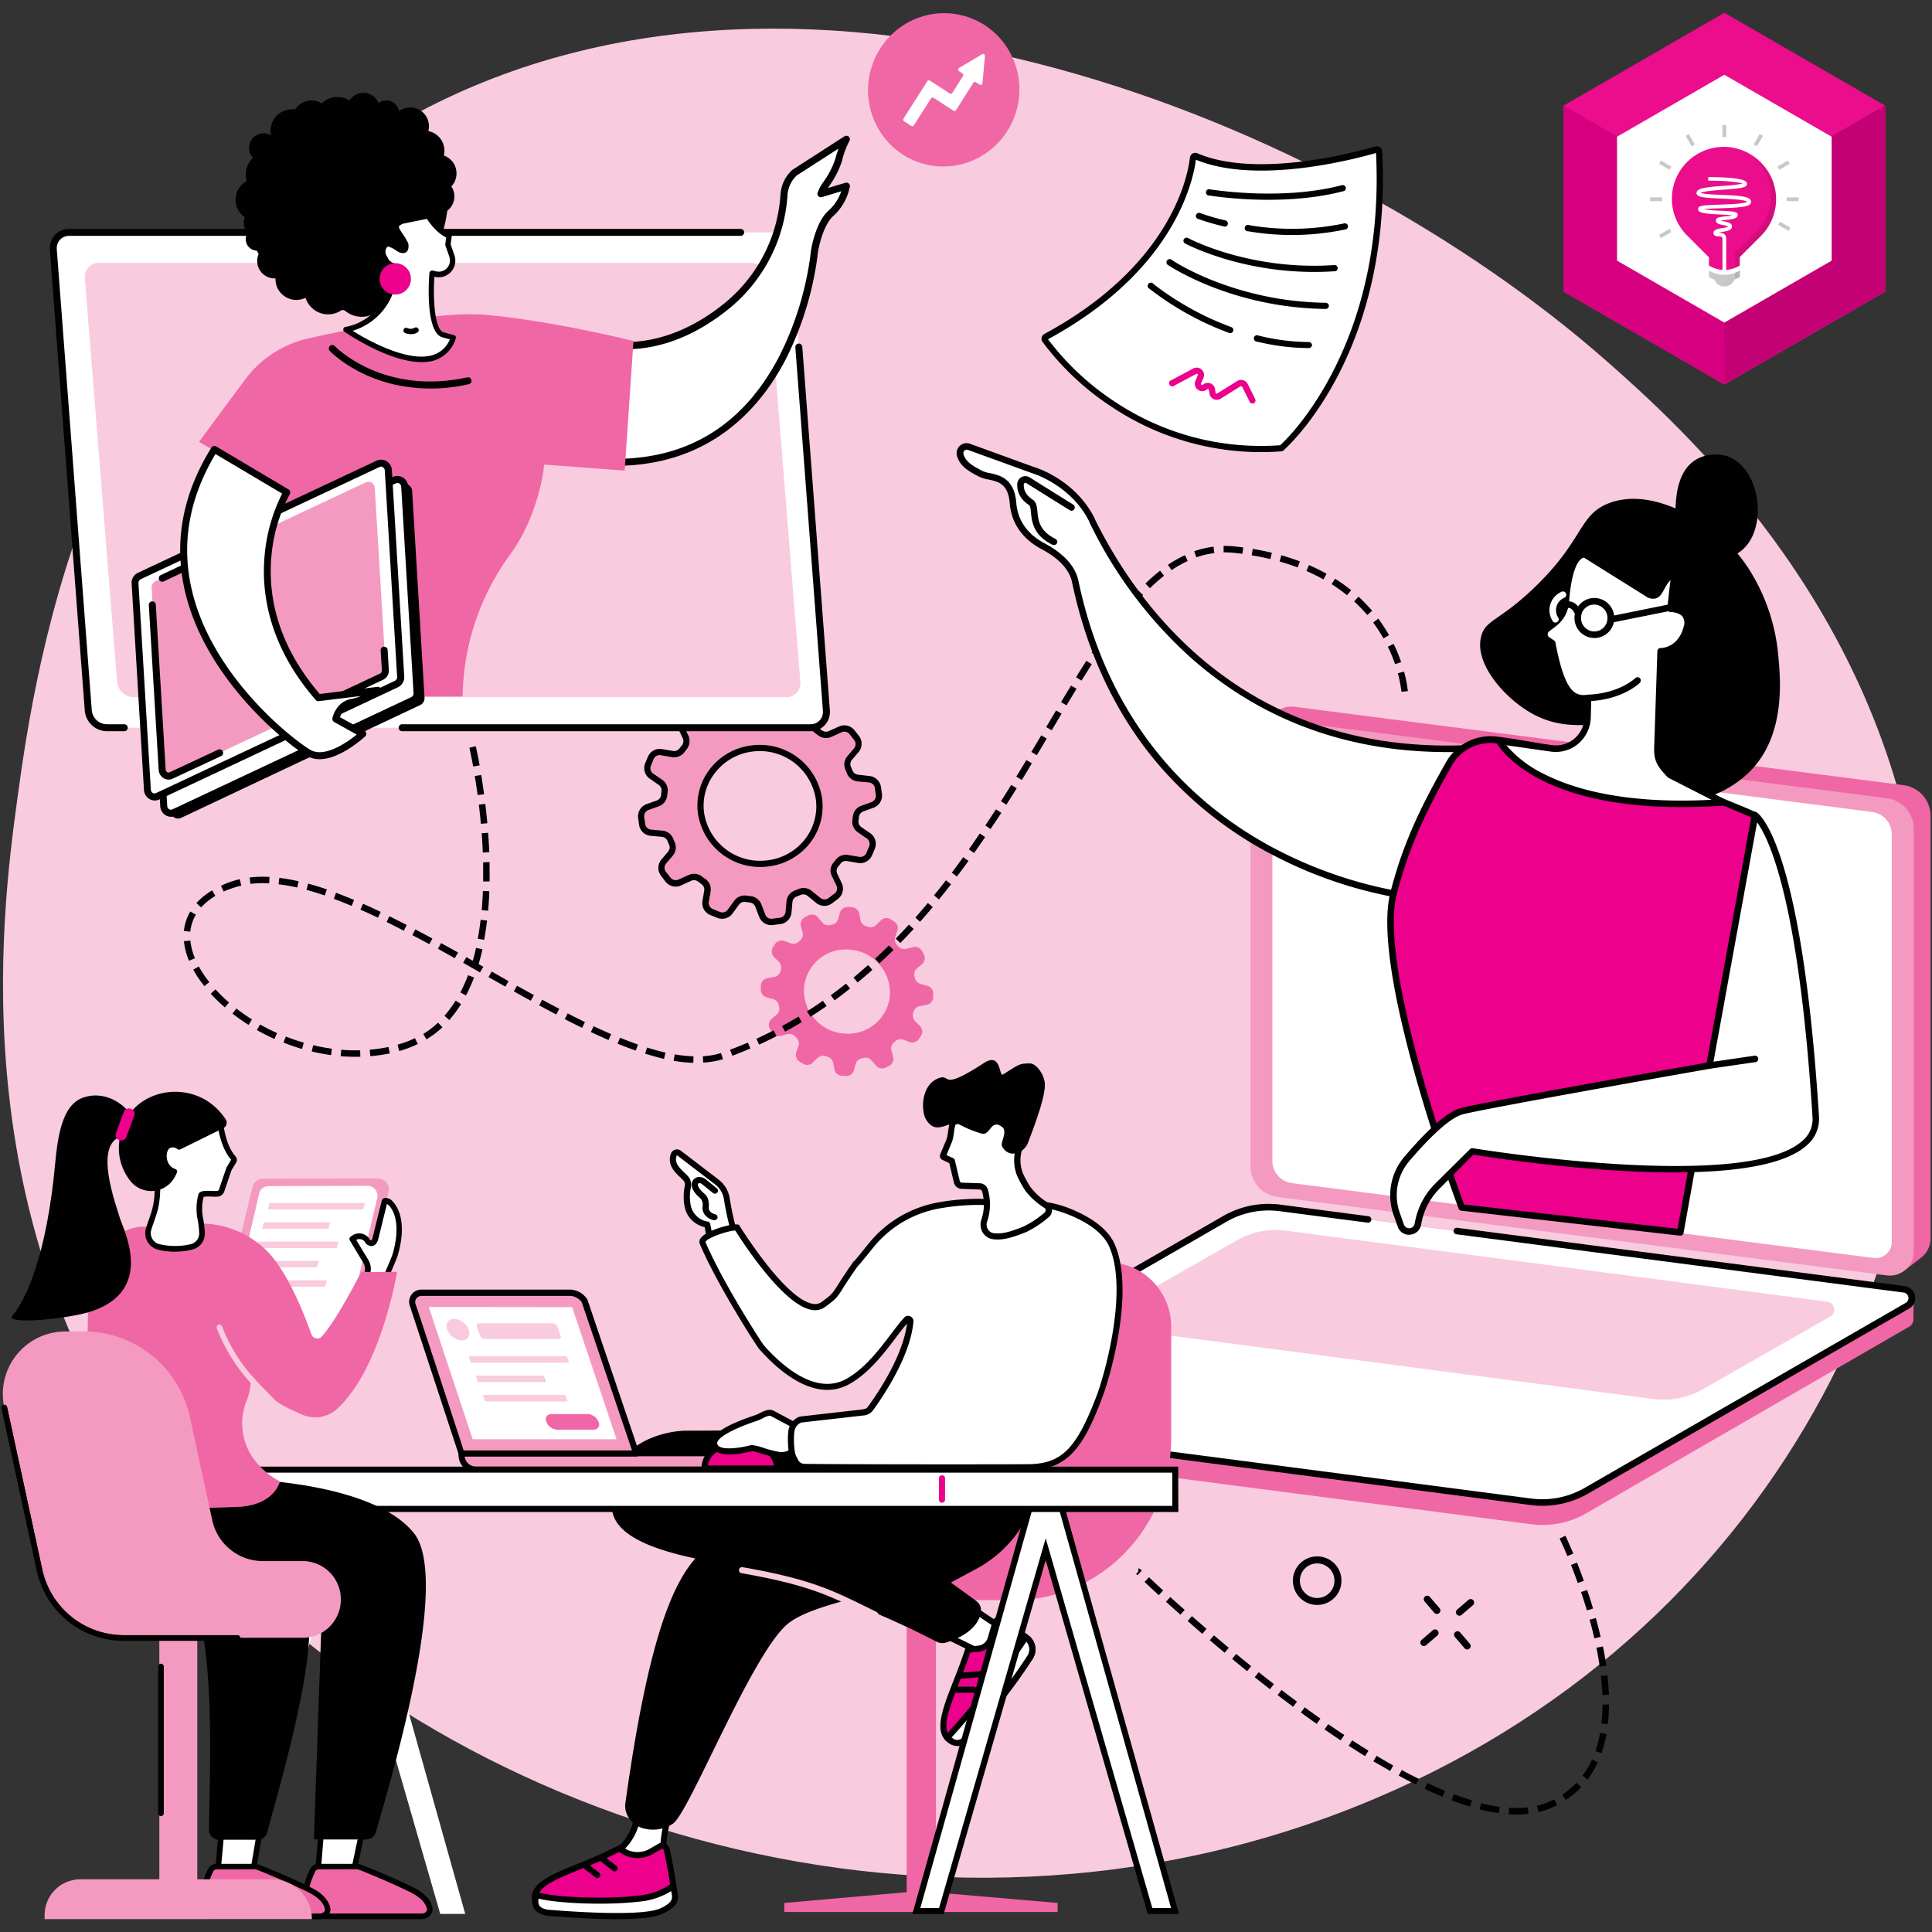 <svg id="Layer_1" data-name="Layer 1" xmlns="http://www.w3.org/2000/svg" viewBox="0 0 600 600"><rect x="0" y="0" width="600" height="600" fill="#333333" stroke="none"/><defs><style>.cls-1{fill:#f9cbdf;}.cls-2{fill:#f067a6;}.cls-3{fill:#f49ac1;}.cls-10,.cls-4{fill:#010101;}.cls-5{fill:#fff;}.cls-6{fill:#ec008c;}.cls-7{fill:#eb0d8c;}.cls-8{fill:#c40075;}.cls-9{fill:#d60080;}.cls-10{opacity:0.1;}.cls-11{fill:#c7c8c9;}</style></defs><path class="cls-1" d="M130,34.88c121.29-64.52,283.78,2.51,368.45,76.82,24.19,21.23,82.84,74.19,96.69,159.07C612.32,376.2,556,504,426.85,558.65c-140.57,59.5-297.76,3.11-371.32-88.42-68.8-85.6-55-186.39-50.11-222.4C11.19,205.58,28.36,88.94,130,34.88Z"/><path class="cls-2" d="M264.58,281.74l-1.24-.06a2.48,2.48,0,0,0-2.52,1.83l-.5,1.87a2.49,2.49,0,0,1-1.94,1.79l-.58.12a2.47,2.47,0,0,1-2.43-.78L254,284.87a2.49,2.49,0,0,0-3-.58l-1,.53a2.47,2.47,0,0,0-1.27,2.88l.52,1.85a2.49,2.49,0,0,1-.78,2.54l-.37.34a2.48,2.48,0,0,1-2.52.53l-2-.73a2.49,2.49,0,0,0-2.92,1l-.59.91a2.5,2.5,0,0,0,.35,3.12l1.45,1.42a2.46,2.46,0,0,1,.61,2.55c0,.15-.09.29-.13.44a2.49,2.49,0,0,1-2,1.76l-2,.35a2.48,2.48,0,0,0-2.07,2.36l0,1.08A2.48,2.48,0,0,0,238,309.7l2.08.57a2.49,2.49,0,0,1,1.78,1.88c0,.16.07.33.11.49a2.51,2.51,0,0,1-.82,2.53l-1.47,1.22a2.49,2.49,0,0,0-.6,3.09l.55,1a2.51,2.51,0,0,0,2.8,1.22l2.1-.53a2.47,2.47,0,0,1,2.45.74l.4.43a2.47,2.47,0,0,1,.57,2.57l-.65,1.83a2.49,2.49,0,0,0,1,2.94l1.06.66a2.49,2.49,0,0,0,3.05-.33l1.47-1.44a2.49,2.49,0,0,1,2.51-.57l.61.19a2.49,2.49,0,0,1,1.75,1.91l.39,2a2.48,2.48,0,0,0,2.32,2l1.25.06a2.47,2.47,0,0,0,2.51-1.83l.5-1.87a2.5,2.5,0,0,1,1.94-1.79l.58-.12a2.49,2.49,0,0,1,2.43.78l1.42,1.64a2.48,2.48,0,0,0,3,.58l1-.52a2.48,2.48,0,0,0,1.27-2.88l-.51-1.86a2.49,2.49,0,0,1,.77-2.54l.37-.33a2.47,2.47,0,0,1,2.52-.54l2,.73a2.48,2.48,0,0,0,2.92-1l.59-.91a2.48,2.48,0,0,0-.35-3.11l-1.45-1.42a2.48,2.48,0,0,1-.61-2.56c0-.15.09-.29.13-.44a2.5,2.5,0,0,1,2-1.76l2-.34a2.49,2.49,0,0,0,2.07-2.36l0-1.09a2.48,2.48,0,0,0-1.83-2.48l-2.08-.56a2.52,2.52,0,0,1-1.78-1.88c0-.17-.07-.33-.11-.49a2.49,2.49,0,0,1,.82-2.53l1.47-1.22a2.5,2.5,0,0,0,.6-3.1l-.55-1a2.49,2.49,0,0,0-2.8-1.23l-2.1.54a2.5,2.5,0,0,1-2.45-.75c-.13-.14-.27-.28-.4-.43a2.49,2.49,0,0,1-.57-2.57l.65-1.82a2.47,2.47,0,0,0-1-2.94l-1.06-.66a2.48,2.48,0,0,0-3.05.32l-1.47,1.44a2.47,2.47,0,0,1-2.51.57l-.61-.19a2.49,2.49,0,0,1-1.75-1.9l-.39-2A2.48,2.48,0,0,0,264.58,281.74Zm11.81,26.85A13,13,0,0,1,262.58,321a13.44,13.44,0,0,1-12.91-13.7,13,13,0,0,1,13.81-12.41A13.44,13.44,0,0,1,276.39,308.59Z"/><path class="cls-3" d="M232.18,214.32l-2.34.29a3,3,0,0,0-2.63,2.74l-.28,3.21a3.05,3.05,0,0,1-2,2.58c-.39.14-.77.3-1.14.46a3.06,3.06,0,0,1-3.12-.42L217.94,221a3,3,0,0,0-3.71-.07l-1.8,1.35a3,3,0,0,0-.91,3.72l1.39,2.91a3,3,0,0,1-.41,3.25c-.23.28-.46.58-.68.87a3,3,0,0,1-2.94,1.2l-3.49-.59a3,3,0,0,0-3.29,1.81l-.83,2a3,3,0,0,0,1.08,3.66l2.77,1.91a3,3,0,0,1,1.28,3c-.06.35-.1.7-.14,1.05a3,3,0,0,1-2,2.57l-3.17,1.13a3,3,0,0,0-2,3.27l.3,2.12a3,3,0,0,0,2.72,2.59l3.51.31a3.06,3.06,0,0,1,2.54,1.92c.14.35.29.69.44,1a3,3,0,0,1-.43,3.24l-2.08,2.45a3,3,0,0,0-.07,3.83l1.4,1.76a3,3,0,0,0,3.6.88l3.24-1.45a3,3,0,0,1,3.12.39c.32.26.65.5,1,.74a3.06,3.06,0,0,1,1.25,3l-.55,3.19a3,3,0,0,0,1.85,3.31l2.18.89a3,3,0,0,0,3.58-1l2-2.75a3,3,0,0,1,2.94-1.21c.42.06.85.12,1.28.16a3,3,0,0,1,2.54,1.93l1.21,3.16a3,3,0,0,0,3.2,1.92l2.34-.3a3,3,0,0,0,2.63-2.73l.28-3.22a3,3,0,0,1,2-2.57c.39-.15.77-.3,1.14-.46a3.06,3.06,0,0,1,3.12.41l2.75,2.23a3,3,0,0,0,3.71.07l1.8-1.35a3,3,0,0,0,.91-3.72l-1.39-2.91a3.06,3.06,0,0,1,.41-3.25l.68-.87a3.06,3.06,0,0,1,2.95-1.2l3.48.59a3,3,0,0,0,3.29-1.81l.83-2a3,3,0,0,0-1.08-3.66l-2.77-1.91a3.07,3.07,0,0,1-1.28-3c.06-.34.1-.69.14-1.05a3,3,0,0,1,2-2.56l3.17-1.14a3,3,0,0,0,2-3.26l-.3-2.12A3,3,0,0,0,269.9,242l-3.51-.32a3,3,0,0,1-2.54-1.91c-.14-.35-.29-.69-.44-1a3,3,0,0,1,.43-3.24l2.08-2.45a3,3,0,0,0,.07-3.83l-1.4-1.77a3,3,0,0,0-3.6-.87L257.75,228a3,3,0,0,1-3.12-.4l-1-.74a3,3,0,0,1-1.26-3l.55-3.2a3,3,0,0,0-1.85-3.31l-2.18-.88a3,3,0,0,0-3.58,1l-2,2.74a3,3,0,0,1-2.94,1.22c-.42-.06-.85-.12-1.28-.16a3.09,3.09,0,0,1-2.54-1.93l-1.21-3.17A3,3,0,0,0,232.18,214.32ZM254.31,248a17.92,17.92,0,0,1-15.77,20.15,18.52,18.52,0,0,1-20.8-15.51,17.92,17.92,0,0,1,15.77-20.16A18.53,18.53,0,0,1,254.31,248Z"/><path class="cls-4" d="M271.94,262.61a4.49,4.49,0,0,1-.27,1l-.83,2A4,4,0,0,1,266.5,268l-3.49-.59a2.07,2.07,0,0,0-2,.82c-.23.31-.46.61-.71.91a2.08,2.08,0,0,0-.28,2.22l1.39,2.91a4,4,0,0,1-1.2,4.91l-1.8,1.35a4,4,0,0,1-4.9-.09l-2.74-2.23a2.11,2.11,0,0,0-2.14-.28c-.39.17-.78.33-1.18.48a2.07,2.07,0,0,0-1.36,1.76l-.28,3.21a4,4,0,0,1-3.47,3.61l-2.34.29a4,4,0,0,1-4.22-2.52l-1.21-3.17a2.07,2.07,0,0,0-1.74-1.31l-1.33-.17a2.08,2.08,0,0,0-2,.83l-2,2.74a4,4,0,0,1-4.73,1.37l-2.18-.88a4,4,0,0,1-2.44-4.37l.55-3.19a2.07,2.07,0,0,0-.87-2.05c-.34-.24-.68-.5-1-.76a2.08,2.08,0,0,0-2.14-.27L211.46,275a4,4,0,0,1-4.76-1.16L205.31,272a4,4,0,0,1,.09-5.06l2.08-2.44a2.1,2.1,0,0,0,.29-2.23c-.16-.35-.31-.7-.46-1.06a2.08,2.08,0,0,0-1.73-1.32l-3.52-.32a4,4,0,0,1-3.59-3.41l-.29-2.12a4,4,0,0,1,2.6-4.3l3.17-1.14a2,2,0,0,0,1.36-1.76c0-.36.08-.73.13-1.09a2.1,2.1,0,0,0-.86-2l-2.78-1.91a4,4,0,0,1-1.42-4.82l.83-2a4,4,0,0,1,4.34-2.39l3.49.59a2.08,2.08,0,0,0,2-.83c.23-.3.46-.6.71-.9a2.11,2.11,0,0,0,.29-2.23l-1.4-2.9a4,4,0,0,1,1.21-4.91l1.79-1.35a4,4,0,0,1,4.9.09l2.74,2.22a2.09,2.09,0,0,0,2.14.28l1.18-.47a2.08,2.08,0,0,0,1.36-1.76l.28-3.22a4,4,0,0,1,3.47-3.6l2.34-.3a4,4,0,0,1,4.22,2.53l1.21,3.17a2.1,2.1,0,0,0,1.74,1.31c.45,0,.89.1,1.33.17a2.07,2.07,0,0,0,2-.83l2-2.75a4,4,0,0,1,4.73-1.36l2.19.88a4,4,0,0,1,2.43,4.37l-.55,3.19a2.07,2.07,0,0,0,.87,2c.34.25.68.5,1,.76a2.08,2.08,0,0,0,2.14.28l3.23-1.45a4,4,0,0,1,4.76,1.16l1.39,1.76a4,4,0,0,1-.08,5l-2.09,2.45a2.07,2.07,0,0,0-.28,2.23l.45,1.06a2.07,2.07,0,0,0,1.74,1.31L270,241a4,4,0,0,1,3.59,3.41l.3,2.12a4,4,0,0,1-2.61,4.31L268.1,252a2.11,2.11,0,0,0-1.36,1.77c0,.36-.08.72-.13,1.08a2.15,2.15,0,0,0,.86,2l2.78,1.9A4,4,0,0,1,271.94,262.61Zm-14,7.31a4.15,4.15,0,0,1,.88-2c.23-.27.45-.56.66-.84a4,4,0,0,1,3.88-1.57l3.48.59a2.05,2.05,0,0,0,2.24-1.23l.83-2a2.06,2.06,0,0,0-.73-2.49l-2.78-1.91a4,4,0,0,1-1.68-3.86v0c.05-.33.09-.67.13-1a4,4,0,0,1,2.62-3.37l3.17-1.13a2.08,2.08,0,0,0,1.35-2.23l-.3-2.12a2,2,0,0,0-1.85-1.76l-3.52-.32A4,4,0,0,1,263,240.1c-.13-.34-.27-.67-.42-1a4,4,0,0,1,.58-4.26l2.08-2.44a2.08,2.08,0,0,0,0-2.62L263.84,228a2.07,2.07,0,0,0-2.46-.6l-3.23,1.46a4,4,0,0,1-4.11-.52l-.95-.71a4,4,0,0,1-1.65-3.94l.55-3.19a2.06,2.06,0,0,0-1.26-2.26l-2.18-.88a2,2,0,0,0-2.44.71l-2,2.75a4,4,0,0,1-3.86,1.6l-1.24-.16a4,4,0,0,1-3.33-2.53l-1.22-3.17a2.06,2.06,0,0,0-2.18-1.31l-2.34.3a2.07,2.07,0,0,0-1.79,1.86l-.28,3.22a4,4,0,0,1-2.6,3.39l-1.11.44a4,4,0,0,1-4.1-.55l-2.74-2.22a2.06,2.06,0,0,0-2.54-.05L213,223a2,2,0,0,0-.62,2.53l1.39,2.91a4.05,4.05,0,0,1-.53,4.27c-.23.28-.45.56-.66.85a4,4,0,0,1-3.88,1.57l-3.48-.59a2,2,0,0,0-2.24,1.23l-.83,2a2.07,2.07,0,0,0,.73,2.5l2.78,1.9a4,4,0,0,1,1.68,3.87v0c0,.34-.09.68-.13,1a4,4,0,0,1-2.62,3.37l-3.17,1.13a2.07,2.07,0,0,0-1.35,2.23l.3,2.11a2.05,2.05,0,0,0,1.85,1.77l3.52.32a4,4,0,0,1,3.35,2.51q.19.5.42,1a4,4,0,0,1-.58,4.26l-2.08,2.45a2.06,2.06,0,0,0,0,2.61l1.39,1.76a2.06,2.06,0,0,0,2.46.6l3.23-1.45a4,4,0,0,1,4.11.52c.31.24.63.48,1,.71a4,4,0,0,1,1.64,3.93l-.55,3.2a2.06,2.06,0,0,0,1.26,2.25l2.18.89a2.06,2.06,0,0,0,2.44-.71l2-2.75a4,4,0,0,1,3.86-1.6c.41.06.82.11,1.24.15a4,4,0,0,1,3.33,2.54l1.22,3.17a2,2,0,0,0,2.18,1.3l2.34-.29a2.06,2.06,0,0,0,1.79-1.86l.28-3.22a4,4,0,0,1,2.6-3.39q.56-.21,1.11-.45a4,4,0,0,1,4.1.56l2.75,2.22a2.07,2.07,0,0,0,2.53,0l1.79-1.35a2,2,0,0,0,.62-2.54l-1.39-2.91A3.94,3.94,0,0,1,257.92,269.92Zm-2.63-17a18.54,18.54,0,0,1-3.66,8.76,19.25,19.25,0,0,1-13,7.4,19.53,19.53,0,0,1-21.88-16.34,18.45,18.45,0,0,1,3.64-13.84,19.21,19.21,0,0,1,13-7.4,19.52,19.52,0,0,1,21.88,16.34h0A18.79,18.79,0,0,1,255.29,252.94Zm-1-4.95h0Zm-35.64-.05a16.52,16.52,0,0,0,0,4.55,17.59,17.59,0,0,0,19.73,14.7,17.33,17.33,0,0,0,11.68-6.66,16.47,16.47,0,0,0,3.26-12.41,17.59,17.59,0,0,0-19.72-14.69A17.33,17.33,0,0,0,222,240.09,16.61,16.61,0,0,0,218.67,247.94Z"/><path class="cls-4" d="M215.31,330.08a44.12,44.12,0,0,1-6.1-.64l.34-2a41.45,41.45,0,0,0,5.82.61Zm3.09-.05-.13-2a23.71,23.71,0,0,0,5.65-1l.61,1.9A25.73,25.73,0,0,1,218.4,330Zm-12.18-1.19c-1.86-.43-3.83-1-5.87-1.61l.6-1.9c2,.62,3.91,1.15,5.71,1.56Zm-95.79-.64c-1.52,0-3.08-.06-4.63-.19l.17-2a52.7,52.7,0,0,0,5.88.17l.06,2C111.42,328.2,110.93,328.2,110.43,328.2ZM115,328l-.17-2a48.85,48.85,0,0,0,5.82-.85l.4,2A50.37,50.37,0,0,1,115,328Zm112.44-.12-.71-1.88c1.85-.69,3.7-1.44,5.52-2.21l.79,1.83C231.15,326.43,229.27,327.18,227.4,327.89Zm-124.63-.21c-2-.28-4-.65-6-1.13l.46-1.95a56.79,56.79,0,0,0,5.8,1.09ZM124,326.41l-.29-1-.22-1a30.4,30.4,0,0,0,5.38-2l.88,1.8A32.9,32.9,0,0,1,124,326.41Zm73.46-.14c-1.8-.63-3.71-1.35-5.66-2.15l.75-1.85c1.93.78,3.8,1.5,5.57,2.12Zm-103.66-.51c-1.93-.56-3.87-1.22-5.76-2l.73-1.86c1.84.72,3.72,1.37,5.59,1.91Zm141.94-1.35-.83-1.82c1.79-.81,3.59-1.69,5.35-2.59l.91,1.78C239.41,322.7,237.58,323.58,235.76,324.41ZM189,323c-1.75-.76-3.6-1.6-5.5-2.49l.85-1.81c1.88.88,3.71,1.71,5.44,2.46Zm-56.55-.19-1-1.7a28.18,28.18,0,0,0,4.58-3.52l1.37,1.45A30,30,0,0,1,132.48,322.76Zm-47.23-.16c-1.85-.83-3.68-1.76-5.44-2.75l1-1.74c1.7,1,3.47,1.86,5.27,2.67Zm158.62-2.23-1-1.76c1.73-.94,3.47-1.93,5.16-2.95l1,1.71C247.39,318.41,245.62,319.41,243.87,320.37Zm-63.06-1.22q-2.67-1.29-5.39-2.7l.92-1.78q2.7,1.4,5.35,2.69ZM77.2,318.29c-1.74-1.1-3.42-2.27-5-3.5l1.22-1.58a57.93,57.93,0,0,0,4.84,3.38Zm62.33-1.52-1.5-1.32a34.88,34.88,0,0,0,3.46-4.69l1.7,1.06A36.44,36.44,0,0,1,139.53,316.77Zm112.15-1-1.07-1.69c1.66-1,3.33-2.16,4.95-3.29l1.15,1.64C255.05,313.59,253.36,314.71,251.68,315.78Zm-78.93-.71c-1.76-.93-3.53-1.87-5.31-2.84l.95-1.76c1.78,1,3.54,1.91,5.29,2.83ZM69.83,312.86a52.29,52.29,0,0,1-4.39-4.26l1.48-1.35a51.4,51.4,0,0,0,4.22,4.1Zm95-2.07q-2.62-1.44-5.26-2.92l1-1.74q2.64,1.47,5.25,2.9Zm94.37-.1L258,309.07c1.59-1.16,3.19-2.37,4.74-3.6L264,307C262.4,308.28,260.78,309.51,259.17,310.69Zm-114.46-1.54-1.77-.93a47.88,47.88,0,0,0,2.38-5.36l1.87.7A50.16,50.16,0,0,1,144.71,309.15Zm12.21-2.75-5.24-2.95,1-1.74,5.23,3Zm-93.47-.14A36.81,36.81,0,0,1,60,301.14l1.75-1A34.34,34.34,0,0,0,65,305Zm202.87-1.12-1.27-1.55c1.51-1.25,3-2.56,4.52-3.88l1.33,1.49C269.4,302.54,267.86,303.87,266.32,305.14ZM149.06,302l-5.23-3,1-1.75,2,1.12c.38-1.3.72-2.65,1-4l2,.44c-.35,1.58-.75,3.12-1.19,4.6l1.47.83Zm124.07-2.8-1.36-1.46c1.44-1.33,2.88-2.72,4.31-4.13l1.41,1.42C276.05,296.42,274.58,297.83,273.13,299.17Zm-214.44-.83a21.52,21.52,0,0,1-1.57-6.07l2-.19a19.24,19.24,0,0,0,1.43,5.49Zm82.53-.79L136,294.64l1-1.75c1.75,1,3.51,1.93,5.26,2.92Zm-7.88-4.35q-2.66-1.44-5.29-2.83l.94-1.77q2.64,1.39,5.3,2.85Zm146.27-.35-1.43-1.39c1.36-1.4,2.73-2.86,4.09-4.35l1.48,1.35C282.38,290,281,291.44,279.61,292.85Zm-129.23-1-2-.36c.35-1.88.64-3.86.88-5.87l2,.23C151,287.88,150.73,289.9,150.38,291.82Zm-91.27-2.54-2-.2a14.6,14.6,0,0,1,2-6.07l1.72,1A12.61,12.61,0,0,0,59.11,289.28Zm66.29-.3c-1.79-.92-3.57-1.83-5.34-2.7l.88-1.79c1.78.88,3.58,1.78,5.38,2.72Zm160.36-2.76-1.49-1.32c1.3-1.47,2.61-3,3.89-4.53l1.54,1.28C288.4,283.2,287.08,284.74,285.76,286.22ZM117.37,285c-1.87-.9-3.7-1.74-5.43-2.5l.81-1.83c1.75.77,3.59,1.62,5.48,2.52Zm34.22-2.17-2-.18c.18-1.91.3-3.91.38-5.94l2,.07C151.89,278.83,151.76,280.87,151.59,282.81Zm-89.11-1L61,280.45a21.2,21.2,0,0,1,4.89-3.94l1,1.72A19.33,19.33,0,0,0,62.48,281.78Zm46.72-.49c-1.9-.8-3.77-1.54-5.54-2.2l.7-1.88c1.8.67,3.69,1.42,5.62,2.24Zm182.41-2-1.55-1.27c1.23-1.51,2.48-3.08,3.71-4.68l1.59,1.22C294.11,276.22,292.85,277.8,291.61,279.33Zm-190.75-1.25c-2-.66-3.86-1.25-5.68-1.74l.53-1.94c1.85.51,3.8,1.11,5.8,1.79Zm-31.39-1.2-.84-1.81c.85-.4,1.76-.77,2.69-1.11a24.58,24.58,0,0,1,3.16-.93l.44,2a24.49,24.49,0,0,0-2.91.85C71.13,276.16,70.27,276.51,69.47,276.88Zm22.84-1.26a56.47,56.47,0,0,0-5.8-1l.24-2a58.22,58.22,0,0,1,6,1.06Zm-14.54-1.13-.23-2a36.72,36.72,0,0,1,6.16-.16l-.11,2A33.73,33.73,0,0,0,77.77,274.49Zm74.28-.75-2,0c0-.81,0-1.61,0-2.41,0-1.19,0-2.38,0-3.55l2-.05c0,1.19,0,2.39,0,3.6C152.07,272.11,152.07,272.93,152.05,273.74Zm145.14-1.53-1.6-1.2c1.2-1.6,2.39-3.21,3.55-4.82l1.62,1.17C299.59,269,298.4,270.6,297.19,272.21Zm5.32-7.3-1.63-1.15c1.15-1.64,2.29-3.28,3.4-4.92l1.66,1.12C304.81,261.61,303.67,263.27,302.51,264.91Zm-152.57-.14c-.08-1.95-.2-4-.35-6l2-.15c.15,2,.27,4,.36,6Zm157.68-7.31L306,256.35c1.12-1.66,2.21-3.34,3.29-5l1.68,1.08Q309.3,255,307.62,257.46Zm-158.28-1.63c-.18-1.94-.39-3.94-.63-5.94l2-.24c.25,2,.46,4,.64,6Zm163.2-5.93-1.69-1.08c1.08-1.69,2.15-3.38,3.19-5.07l1.7,1.05Q314.16,247.35,312.54,249.9Zm-164.21-3c-.27-2-.57-4-.89-5.91l2-.33c.33,2,.63,4,.9,6Zm169-4.68-1.71-1.05q1.59-2.58,3.12-5.13l1.72,1C319.42,238.81,318.38,240.53,317.32,242.25Zm-170.39-4.18c-.66-3.63-1.17-5.82-1.17-5.84l2-.45c0,.09.52,2.25,1.19,5.94ZM322,234.53l-1.71-1,3.08-5.16,1.71,1Q323.56,231.93,322,234.53Zm4.62-7.73-1.72-1,3.07-5.16,1.72,1Zm4.61-7.74-1.72-1c1.05-1.74,2.08-3.46,3.11-5.15l1.71,1Q332.78,216.46,331.22,219.06Zm104-4.22a36.74,36.74,0,0,0-1.12-5.75l1.93-.52a38.19,38.19,0,0,1,1.18,6.07Zm-99.35-3.47-1.7-1.05q1.6-2.61,3.2-5.1l1.68,1.07Q337.49,208.78,335.88,211.37Zm97.37-5.09a46.62,46.62,0,0,0-2.24-5.43l1.8-.88a48.79,48.79,0,0,1,2.33,5.66Zm-92.56-2.5L339,202.69c1.15-1.77,2.28-3.46,3.35-5l1.65,1.13C343,200.35,341.83,202,340.69,203.78Zm88.95-5.53a46.08,46.08,0,0,0-3.2-4.92l1.6-1.2a48.49,48.49,0,0,1,3.34,5.13Zm-83.92-1.88-1.62-1.16c1.22-1.72,2.43-3.35,3.6-4.85l1.58,1.23C348.13,193.07,346.93,194.68,345.72,196.37ZM424.61,191a47.77,47.77,0,0,0-4.07-4.23l1.35-1.48a50.38,50.38,0,0,1,4.24,4.41Zm-73.47-1.77L349.59,188c1.34-1.63,2.69-3.16,4-4.56L355,184.8C353.76,186.16,352.45,187.66,351.14,189.26Zm67.18-4.38a50.25,50.25,0,0,0-4.77-3.43l1.07-1.69a52.51,52.51,0,0,1,5,3.57Zm-61.21-2.19-1.4-1.43a58.6,58.6,0,0,1,4.56-4l1.24,1.57A58.5,58.5,0,0,0,357.11,182.69ZM411,179.94a57.39,57.39,0,0,0-5.27-2.61l.79-1.84a60.25,60.25,0,0,1,5.46,2.7Zm-47.16-2.88-1.13-1.65a36.87,36.87,0,0,1,5.31-3l.84,1.81A35.33,35.33,0,0,0,363.86,177.06Zm39.15-.84c-1.79-.68-3.67-1.3-5.6-1.84l.54-1.93c2,.56,3.93,1.2,5.77,1.9Zm-8.46-2.59c-1.87-.45-3.82-.85-5.8-1.17l.32-2c2,.34,4,.74,5.94,1.2Zm-23-.55-.66-1.88a28.48,28.48,0,0,1,6-1.42l.25,2A26.57,26.57,0,0,0,371.55,173.08ZM385.81,172c-.82-.11-1.65-.21-2.5-.3a29.28,29.28,0,0,0-2.94-.16H380l0-2h.41a30.52,30.52,0,0,1,3.15.17c.86.09,1.72.19,2.56.31Z"/><path class="cls-4" d="M409.07,498.43a7.54,7.54,0,1,1,7.53-7.53A7.54,7.54,0,0,1,409.07,498.43Zm0-12.9a5.37,5.37,0,1,0,5.36,5.37A5.38,5.38,0,0,0,409.07,485.53Z"/><path class="cls-4" d="M453.23,501.77a1.08,1.08,0,0,1-.7-1.9l3.49-3a1.08,1.08,0,1,1,1.41,1.64l-3.5,3A1,1,0,0,1,453.23,501.77Z"/><path class="cls-4" d="M442.19,511.19a1.09,1.09,0,0,1-.71-1.91l3.5-3a1.08,1.08,0,0,1,1.4,1.65l-3.49,3A1.13,1.13,0,0,1,442.19,511.19Z"/><path class="cls-4" d="M446.24,501.22a1.1,1.1,0,0,1-.83-.38l-3-3.5a1.08,1.08,0,0,1,1.65-1.4l3,3.49a1.08,1.08,0,0,1-.82,1.79Z"/><path class="cls-4" d="M455.65,512.26a1.08,1.08,0,0,1-.82-.38l-3-3.5a1.08,1.08,0,0,1,.12-1.52,1.09,1.09,0,0,1,1.53.12l3,3.5a1.09,1.09,0,0,1-.83,1.78Z"/><path class="cls-2" d="M591.74,394.31,401.92,367.68a9.6,9.6,0,0,1-8.33-9.55L391,224.54a66,66,0,0,1,6.78-4.36,7.37,7.37,0,0,1,4.18-.69l189.25,24.36a9.59,9.59,0,0,1,8.34,9.55V384.61a7.48,7.48,0,0,1-2.71,5.78C595.3,391.65,591.74,394.31,591.74,394.31Z"/><path class="cls-3" d="M585.94,396.09,396.69,371.74a9.61,9.61,0,0,1-8.33-9.56V231a7.44,7.44,0,0,1,8.35-7.42L586,247.9a9.61,9.61,0,0,1,8.34,9.56V388.67A7.44,7.44,0,0,1,585.94,396.09Z"/><path class="cls-5" d="M581.92,390.68l-180.7-23.25a7,7,0,0,1-6.07-6.95V233.92a5,5,0,0,1,5.58-5l180.71,23.25a7,7,0,0,1,6.06,7V385.72A5,5,0,0,1,581.92,390.68Z"/><path class="cls-2" d="M475.54,473.36,280.9,448a2.71,2.71,0,0,1-2.36-2.77l.08-7.14,102.92-59.37a29.2,29.2,0,0,1,17.71-3.36l192.18,25a3.3,3.3,0,0,1,2.61,2l.31.73s-.17,5.21-.1,6.43a2.68,2.68,0,0,1-1.36,2.51L492.56,470A27.13,27.13,0,0,1,475.54,473.36Z"/><path class="cls-5" d="M475.54,466.41,281.6,441.13a2.74,2.74,0,0,1-1-5.08l99.79-57.51a27.07,27.07,0,0,1,17-3.4l193.94,25.27a2.74,2.74,0,0,1,1,5.08L492.56,463A27.14,27.14,0,0,1,475.54,466.41Z"/><path class="cls-1" d="M513.51,434.48,345.34,412.4a2.47,2.47,0,0,1-.9-4.58L384,385.26a24.48,24.48,0,0,1,15.37-3.07l168.17,22.08a2.47,2.47,0,0,1,.9,4.58l-39.54,22.56A24.49,24.49,0,0,1,513.51,434.48Z"/><path class="cls-4" d="M479,467.64a26.45,26.45,0,0,1-3.55-.23L281.47,442.14a3.75,3.75,0,0,1-1.38-7l99.79-57.51a28.3,28.3,0,0,1,17.66-3.53L425,377.71a1,1,0,1,1-.26,2l-27.46-3.58a26.32,26.32,0,0,0-16.38,3.28l-99.79,57.51a1.72,1.72,0,0,0,.62,3.19L475.67,465.4a26.32,26.32,0,0,0,16.38-3.28l99.79-57.51a1.72,1.72,0,0,0-.62-3.19l-138.91-18.1a1,1,0,0,1-.88-1.14,1,1,0,0,1,1.14-.88l138.91,18.11a3.75,3.75,0,0,1,1.38,7l-99.79,57.51A28.36,28.36,0,0,1,479,467.64Z"/><path class="cls-5" d="M300.9,138.77,320.81,146s12.39,3.6,18.32,15.61S376.59,237.93,460,232.19l-15.8,47s-90.74-5-110.37-98.62c-1.05-5-5.52-8.55-10-10.92-4.2-2.23-8.77-6.28-9.35-13.45-.73-9.07-7.24-7.49-10.08-9.08-2.17-1.22-5.31-2.52-6.27-5.76A2.1,2.1,0,0,1,300.9,138.77Z"/><path class="cls-4" d="M444.24,280.2h-.05A133.92,133.92,0,0,1,396,265.89a118.54,118.54,0,0,1-37.34-29.77c-12.56-15.21-21.22-33.83-25.74-55.35-1-4.85-5.7-8.24-9.46-10.23-4.16-2.21-9.25-6.48-9.88-14.27-.49-6.05-3.6-6.71-6.62-7.36a10.63,10.63,0,0,1-3-.92l-.81-.44c-2.1-1.13-5-2.67-5.93-5.91a3.12,3.12,0,0,1,.85-3.17,3.08,3.08,0,0,1,3.18-.65h0l19.9,7.23c.46.13,12.84,3.84,18.89,16.11l0,.1c13.25,26.83,44.73,70.27,109.46,70.28,3.39,0,6.85-.12,10.42-.37a1,1,0,0,1,1,1.34l-15.79,47A1,1,0,0,1,444.24,280.2Zm-144-140.54a1,1,0,0,0-.73.3,1.07,1.07,0,0,0-.29,1.1c.72,2.43,3,3.64,4.94,4.7l.85.46a9.39,9.39,0,0,0,2.38.71c3,.64,7.61,1.62,8.22,9.18.44,5.51,3.41,9.76,8.81,12.63,5.93,3.15,9.56,7.17,10.49,11.61,10.06,47.94,39.24,72,61.95,83.69a133.67,133.67,0,0,0,46.72,14.07l15.06-44.81c-34.74,2.06-64.54-7.64-88.59-28.84a135.71,135.71,0,0,1-31.73-42.3l0-.1c-5.67-11.48-17.58-15.05-17.7-15.08l-20-7.25h0A.92.92,0,0,0,300.19,139.66Z"/><path class="cls-4" d="M327.24,169.27a1.11,1.11,0,0,1-.46-.11c-5.92-3-6.34-7.2-6.61-10-.11-1.1-.2-2.05-.59-2.3-3.25-2.15-3.77-4.78-3.65-6.61a2.5,2.5,0,0,1,3.82-2l13.56,8.48a1,1,0,1,1-1.08,1.73L318.67,150a.43.43,0,0,0-.45,0,.49.49,0,0,0-.26.39c-.13,1.88.79,3.48,2.74,4.77,1.2.79,1.34,2.25,1.49,3.8.26,2.62.58,5.88,5.51,8.36a1,1,0,0,1-.46,1.93Z"/><path class="cls-6" d="M454,375l67.89,7.72L545,253.24s-40.75-18.54-80.31-23.45a14.86,14.86,0,0,0-14.8,7.49c-6.34,11.26-13,23.48-17.18,40.28C426.59,302.11,454,375,454,375Z"/><path class="cls-4" d="M521.85,383.75h-.12L453.83,376a1,1,0,0,1-.84-.66c-1.12-3-27.4-73.48-21.22-98.05,4.12-16.42,10.52-28.54,17.28-40.53a15.84,15.84,0,0,1,15.81-8c39.26,4.88,80.19,23.35,80.6,23.54a1,1,0,0,1,.58,1.1L522.85,382.91A1,1,0,0,1,521.85,383.75Zm-67.17-9.68L521,381.61,543.9,253.85c-5.63-2.48-43.2-18.57-79.29-23a13.81,13.81,0,0,0-13.79,7c-6.68,11.86-13,23.85-17.08,40C428,300.62,452.13,367.13,454.68,374.07Z"/><path class="cls-5" d="M530.89,330.9,545,253.24s13.51,7.79,18.86,93.61c1.8,28.7-106.66,10.74-106.66,10.74l-10.76,10.66a21.79,21.79,0,0,0-6,11.21l-.15.76a2.75,2.75,0,0,1-5.29.39L433.76,377A17.34,17.34,0,0,1,436.87,360c5.18-6.09,12.38-13.65,17.14-14.87C462.16,343,530.89,330.9,530.89,330.9Z"/><path class="cls-4" d="M437.6,383.47a3.67,3.67,0,0,1-3.52-2.52l-1.28-3.59a18.45,18.45,0,0,1,3.29-18.06c7.7-9.05,13.65-14.16,17.67-15.2,7.74-2,68.61-12.73,76.26-14.08l14-77a1,1,0,0,1,.57-.74,1,1,0,0,1,.94,0c.57.33,14,9.05,19.37,94.42a10.76,10.76,0,0,1-3.8,9c-7.08,6.39-23.43,8.39-41.13,8.4-27.25,0-57.69-4.75-62.4-5.51L447.2,369a20.61,20.61,0,0,0-5.73,10.67l-.15.77a3.74,3.74,0,0,1-3.42,3ZM545.68,255.4l-13.79,75.68a1,1,0,0,1-.82.82c-.69.12-68.79,12.11-76.81,14.17-3.5.9-9.4,6.07-16.62,14.55a16.37,16.37,0,0,0-2.92,16.06l1.27,3.59a1.73,1.73,0,0,0,3.34-.25l.15-.76a22.68,22.68,0,0,1,6.29-11.73l10.75-10.66a1,1,0,0,1,.89-.28c.84.14,84.54,13.77,102.35-2.31a8.72,8.72,0,0,0,3.13-7.37C558.61,278.39,549,259.86,545.68,255.4Zm-14.79,75.5h0Z"/><path class="cls-4" d="M530.89,331.92a1,1,0,0,1-.14-2l14.14-2.07a1,1,0,1,1,.3,2L531,331.91Z"/><path class="cls-4" d="M499.82,156.22c-9.68,3.6-7.76,11.5-23.66,26.59-9.06,8.6-13.42,9.58-15.33,12.77a7.23,7.23,0,0,0-.87,2.23c-2,7.88,6.48,18.13,14.74,23.15,15.3,9.3,27.1-1.07,36.66,8.08,6.92,6.63,3.75,15,10.44,18.1s16.32-2.32,21.47-7.38c11.15-11,9.77-28.12,9-36a59.48,59.48,0,0,0-7.5-24.3,47.93,47.93,0,0,0-10.53-13C533.1,165.38,515.13,150.51,499.82,156.22Z"/><path class="cls-5" d="M518.58,240.63c-2.71-2.87-4-4.36-3.88-8.32l1-30.05s6.19.13,8.17-7.4c1.54-5.84-5.08-5.82-5.08-5.82l1.31-11c-4.8,1.93-4,9-8.35,6.29l-19.36-12.14s-4.85-1.57-6,14.81c-.58,5.58-4.85,7.19-6.09,8.54a2.11,2.11,0,0,0,.39,3.17l1.48,1c2.88,14.93,5.94,17.67,11.12,17l-.17,6.05a9.89,9.89,0,0,1-11.23,9.58L465.6,230.1s12.13,23.21,69.67,19.05Z"/><path class="cls-4" d="M522.13,250.65c-22.06,0-35.77-4.45-43.74-8.57-10.39-5.36-13.56-11.26-13.69-11.51a1,1,0,0,1,1.05-1.48L482,231.4a8.77,8.77,0,0,0,6.91-2,9,9,0,0,0,3.17-6.61l.13-4.93H492c-5.47,0-8.31-4.72-10.81-17.52l-1.14-.76a3.16,3.16,0,0,1-1.36-2.22,3.12,3.12,0,0,1,.8-2.49,8.53,8.53,0,0,1,1.38-1.13c1.7-1.25,4-3,4.44-6.83.59-8.28,2.21-13.38,4.81-15.13a3,3,0,0,1,2.54-.53.88.88,0,0,1,.22.1l19.36,12.14a2.17,2.17,0,0,0,1.36.44c.51-.13,1-1.06,1.55-2,.91-1.68,2.05-3.78,4.52-4.77a1,1,0,0,1,1,.13,1,1,0,0,1,.4.93l-1.18,9.93a6.56,6.56,0,0,1,4.24,2.18,5.32,5.32,0,0,1,.69,4.82c-1.66,6.31-6.15,7.74-8.17,8.07l-.94,29.15c-.09,3.48.94,4.76,3.49,7.47l16.53,8.43a1,1,0,0,1-.38,1.92C530.64,250.5,526.24,250.65,522.13,250.65Zm-54.34-19.21a36.11,36.11,0,0,0,11.74,8.94c8.81,4.51,24.89,9.43,52,8l-13.38-6.82a1.21,1.21,0,0,1-.28-.21c-2.82-3-4.28-4.74-4.16-9.05l1-30.05a1,1,0,0,1,1-1c.23,0,5.43,0,7.17-6.64a3.44,3.44,0,0,0-.32-3.06c-1.13-1.47-3.75-1.49-3.78-1.49a1,1,0,0,1-.76-.34,1,1,0,0,1-.25-.79l1-8.8a12,12,0,0,0-1.85,2.74c-.75,1.38-1.45,2.68-2.81,3a3.77,3.77,0,0,1-3-.69l-19.18-12a1.5,1.5,0,0,0-.84.37c-1.12.85-3.11,3.75-3.81,13.54-.49,4.8-3.48,7-5.26,8.29a9.09,9.09,0,0,0-1.09.87,1.07,1.07,0,0,0-.27.86,1.06,1.06,0,0,0,.47.78l1.49,1a1,1,0,0,1,.43.66c3,15.78,6.19,16.68,10,16.22a1,1,0,0,1,.81.26,1,1,0,0,1,.33.78l-.16,6.05a11,11,0,0,1-3.89,8.11,10.86,10.86,0,0,1-8.51,2.45Z"/><path class="cls-4" d="M493.23,217.79a1,1,0,0,1-1-1,1,1,0,0,1,1-1.06c9.7-.38,14.56-5.08,14.61-5.12a1,1,0,1,1,1.43,1.44c-.21.21-5.42,5.3-16,5.71Z"/><path class="cls-4" d="M520.24,162.06c.63-.45-2.56-20.53,12.44-20.92s18.53,28.26,3.87,32S520.24,162.06,520.24,162.06Z"/><path class="cls-4" d="M495.13,198.14a6.07,6.07,0,0,1-1.83-.28,6.23,6.23,0,0,1-4.06-7.76h0A6.15,6.15,0,0,1,497,186a6.24,6.24,0,0,1,4.06,7.77,6.17,6.17,0,0,1-5.88,4.37Zm-3.95-7.45a4.2,4.2,0,0,0,2.72,5.23,4.06,4.06,0,0,0,3.13-.29,4.13,4.13,0,0,0,2-2.46,4.2,4.2,0,0,0-2.73-5.23,4.13,4.13,0,0,0-5.16,2.75Z"/><path class="cls-5" d="M483.05,193.35a1,1,0,0,1-.86-.47,6.23,6.23,0,0,1,2.82-9.12,1,1,0,1,1,.78,1.88,4.14,4.14,0,0,0-2.37,2.63,4.18,4.18,0,0,0,.48,3.51,1,1,0,0,1-.3,1.41A1,1,0,0,1,483.05,193.35Z"/><path class="cls-4" d="M500.44,193.35a1,1,0,0,1-.2-2l19.06-3.85a1,1,0,1,1,.41,2l-19.07,3.85Z"/><path class="cls-4" d="M490.07,191.43a1,1,0,0,1-1-.73,3.18,3.18,0,0,0-1.3-1.74,1.82,1.82,0,0,0-1.5,0,1,1,0,0,1-1.31-.6,1,1,0,0,1,.6-1.31,3.82,3.82,0,0,1,3.13.08,5.11,5.11,0,0,1,2.33,3,1,1,0,0,1-.69,1.26A1.45,1.45,0,0,1,490.07,191.43Z"/><path class="cls-2" d="M290.79,413.82v12.94c0,18.55-14.59,33.59-32.59,33.59s-32.59,15-32.59,33.58a3,3,0,0,0,3,3h86.26c27,0,48.85-22.55,48.85-50.35V412.13c0-11.06-8.7-20-19.43-20H311.85C300.22,392.11,290.79,401.83,290.79,413.82Z"/><rect class="cls-2" x="281.58" y="494.03" width="9.08" height="98.41"/><polygon class="cls-2" points="243.57 590.98 283.75 587.44 287.43 587.44 328.45 590.98 328.45 593.79 243.57 593.79 243.57 590.98"/><polygon class="cls-5" points="300.73 498.66 313.03 506.93 306.8 514.32 292.63 507.37 300.73 498.66"/><path class="cls-4" d="M306.8,515.26a1,1,0,0,1-.41-.09l-14.18-6.95a.92.92,0,0,1-.51-.67,1,1,0,0,1,.24-.82L300,498a.93.93,0,0,1,1.21-.14l12.31,8.26a1,1,0,0,1,.41.66.93.93,0,0,1-.22.73l-6.23,7.4A1,1,0,0,1,306.8,515.26Zm-12.62-8.17,12.37,6.06,5.09-6-10.77-7.23Z"/><path class="cls-6" d="M310.92,503.2a82.21,82.21,0,0,1,8,5.58,4.48,4.48,0,0,1,.94,5.86,175.18,175.18,0,0,1-20.45,25.8,3.13,3.13,0,0,1-3.86.34c-6.41-3.48.43-14.39,5-28.41l3.3-.37a4.39,4.39,0,0,0,3.72-3.13l1.46-5A1.22,1.22,0,0,1,310.92,503.2Z"/><path class="cls-4" d="M297.39,542.22a4.74,4.74,0,0,1-2.25-.61c-5.54-3-2.67-10.38,1-19.71,1.16-3,2.47-6.34,3.61-9.82l.19-.58,3.9-.43a3.44,3.44,0,0,0,2.92-2.46l1.46-5a2.16,2.16,0,0,1,1.31-1.42,2.12,2.12,0,0,1,1.91.18,82.77,82.77,0,0,1,8.15,5.65,5.43,5.43,0,0,1,1.14,7.09,175.23,175.23,0,0,1-20.57,26A3.87,3.87,0,0,1,297.39,542.22Zm3.93-29c-1.11,3.33-2.35,6.51-3.45,9.35-3.78,9.67-5.72,15.25-1.83,17.36a2.19,2.19,0,0,0,2.74-.17,172.2,172.2,0,0,0,20.32-25.64,3.53,3.53,0,0,0-.73-4.62,82.45,82.45,0,0,0-7.94-5.52.28.28,0,0,0-.25,0,.3.3,0,0,0-.18.19l-1.46,5a5.32,5.32,0,0,1-4.52,3.8Z"/><path class="cls-5" d="M318.54,508.45l.42.33a4.48,4.48,0,0,1,.94,5.86,175.18,175.18,0,0,1-20.45,25.8,3.13,3.13,0,0,1-3.86.34,8.91,8.91,0,0,1-1.42-1.11l.59-.64a254.72,254.72,0,0,0,22.85-29.19Z"/><path class="cls-4" d="M297.39,542.22a4.74,4.74,0,0,1-2.25-.61,9.77,9.77,0,0,1-1.62-1.26.93.93,0,0,1,0-1.31l.58-.65a252.86,252.86,0,0,0,22.77-29.08l.93-1.39a1,1,0,0,1,.64-.41.93.93,0,0,1,.73.2l.43.34a5.43,5.43,0,0,1,1.14,7.09,175.23,175.23,0,0,1-20.57,26A3.87,3.87,0,0,1,297.39,542.22Zm-1.87-2.63a3.81,3.81,0,0,0,.52.36,2.19,2.19,0,0,0,2.74-.17,172.2,172.2,0,0,0,20.32-25.64,3.53,3.53,0,0,0-.37-4.28l-.34.5A254.22,254.22,0,0,1,295.52,539.59Z"/><path class="cls-4" d="M298.38,521.36a.94.94,0,0,1-.07-1.88l6.26-.5a.94.94,0,1,1,.14,1.88l-6.25.5Z"/><path class="cls-4" d="M302.38,525.7h-6.11a.95.95,0,0,1,0-1.89h0l6.11,0a.94.94,0,0,1,0,1.88Z"/><path class="cls-4" d="M212.9,444.32c-5.05,0-22.19,2.87-22.69,18.57-.17,5.35-4.46,15.22,27.6,21.48a272.44,272.44,0,0,1,73,25.44,3.89,3.89,0,0,0,3,.3c3.21-1,10-3.73,10.82-9.54a3.58,3.58,0,0,0-1.45-3.38l-7.89-5.73,7.48-4a38.08,38.08,0,0,0,18.36-21.31c2.74-8.25,4.1-22.36,4.1-22.36Z"/><polygon class="cls-5" points="71.91 594.38 104.31 482.06 136.72 594.38 144.48 594.38 108.88 467.64 99.75 467.63 64.14 594.38 71.91 594.38"/><path class="cls-5" d="M207.17,566a36.54,36.54,0,0,0-.91,14.12L187.87,577a15.52,15.52,0,0,0,9.41-10.14l1.05-3.57Z"/><path class="cls-4" d="M206.26,581.06l-.15,0L187.71,578a.93.93,0,0,1-.78-.84.94.94,0,0,1,.61-1,14.64,14.64,0,0,0,8.83-9.53l1-3.57a1,1,0,0,1,1.18-.64l8.84,2.67a.93.93,0,0,1,.64,1.14A35.48,35.48,0,0,0,207.2,580a1,1,0,0,1-.94,1.07Zm-15.34-4.46L205.18,579a37.2,37.2,0,0,1,.86-12.35L199,564.5l-.78,2.66A16.53,16.53,0,0,1,190.92,576.6Z"/><path class="cls-6" d="M206.94,574.2c.59,2.3,1.81,8.76,2.3,12.64a4.84,4.84,0,0,1-3.66,5.28c-6.7,1.66-22.65,1.25-35.93,1.56a3.42,3.42,0,0,1-3.28-2.66c-2.4-7.57,11.94-9.54,26-17a13.74,13.74,0,0,0,2,1.35,8.48,8.48,0,0,0,7.36-.14l3.21-1.83A1.33,1.33,0,0,1,206.94,574.2Z"/><path class="cls-4" d="M169.59,594.63a4.38,4.38,0,0,1-4.11-3.32c-1.92-6,5-8.88,13.86-12.47A136.15,136.15,0,0,0,192,573.17l.56-.3.49.41a12.17,12.17,0,0,0,1.86,1.24,7.6,7.6,0,0,0,6.44-.13l3.21-1.83a2.28,2.28,0,0,1,3.33,1.4c.62,2.4,1.84,8.88,2.32,12.76a5.79,5.79,0,0,1-4.36,6.32c-5.1,1.26-15.07,1.35-25.62,1.44-3.5,0-7.12.07-10.52.15Zm22.71-19.51c-4.24,2.21-8.48,3.93-12.25,5.46-9.05,3.69-14.1,6-12.78,10.16a2.47,2.47,0,0,0,2.36,2c3.41-.08,7-.11,10.55-.14,10-.09,20.29-.19,25.17-1.39a3.91,3.91,0,0,0,3-4.26c-.46-3.71-1.67-10.19-2.27-12.51a.4.4,0,0,0-.23-.27.4.4,0,0,0-.35,0l-3.2,1.84a9.48,9.48,0,0,1-8.28.15A17.55,17.55,0,0,1,192.3,575.12Z"/><path class="cls-5" d="M209.6,588.6c0,.06,0,.11,0,.13.31,2.44-2,3.88-4.27,4.87-6.77,3-34.19.53-34.19.53s-3.67,0-4.65-2.17a4.56,4.56,0,0,1-.25-1.21,4,4,0,0,1,.12-1.29l.24-1c3.73,1.49,20.53,2.62,32.72,1.1,5.11-.63,8.07-2.85,9.78-3.69C209.12,585.88,209.36,587.2,209.6,588.6Z"/><path class="cls-4" d="M191.27,596c-9.22,0-19.17-.87-20.15-.95-.52,0-4.32-.12-5.47-2.74a4.56,4.56,0,0,1-.32-1.52,4.8,4.8,0,0,1,.13-1.59l.24-1a1,1,0,0,1,.49-.61.93.93,0,0,1,.78,0c3.64,1.45,20.22,2.54,32.25,1a21,21,0,0,0,8.32-3c.44-.25.82-.47,1.16-.64a1,1,0,0,1,1.35.68s.24,1.33.48,2.72h0a1.05,1.05,0,0,1,0,.18c.44,3.51-3.39,5.2-4.83,5.84C203,595.66,197.3,596,191.27,596Zm-20.11-2.84h.09c.27,0,27.25,2.4,33.72-.46,2.75-1.22,3.9-2.42,3.72-3.89l0-.09c-.09-.51-.17-1-.25-1.43a22.49,22.49,0,0,1-9,3.18c-11.62,1.44-26.91.54-32.16-.84h0a3.39,3.39,0,0,0-.09,1,2.94,2.94,0,0,0,.17.91c.59,1.34,3,1.62,3.78,1.61Z"/><path class="cls-4" d="M190.87,581.18a.92.92,0,0,1-.58-.21l-4-3.13a.94.94,0,0,1,1.17-1.48l4,3.13a.95.95,0,0,1-.59,1.69Z"/><path class="cls-4" d="M185.48,583.25a1,1,0,0,1-.58-.2l-3.47-2.7a1,1,0,0,1-.16-1.33.94.94,0,0,1,1.32-.16l3.47,2.7a.94.94,0,0,1,.16,1.32A.93.93,0,0,1,185.48,583.25Z"/><path class="cls-4" d="M245.88,468.84s-14,3.09-24.43,10.3c-9,6.25-18.55,18.21-27.23,80.84-.58,4.21,3,7.22,5.47,7.79a11.12,11.12,0,0,0,9.28-1.41c5-3.26,23.93-51.43,35.21-61.66s58.91-12.41,68.1-25.42-13.36-13-13.36-13Z"/><path class="cls-1" d="M271.82,502.44a.86.86,0,0,1-.41-.1L268.74,501c-11.21-5.52-18-8.85-38.47-12.44a.94.94,0,1,1,.32-1.86c20.77,3.64,27.63,7,39,12.61l2.67,1.31a1,1,0,0,1,.43,1.26A1,1,0,0,1,271.82,502.44Z"/><path class="cls-3" d="M147.85,456.42H233.7a4.51,4.51,0,0,0,4.51-4.51v-.61H143.35v.61A4.5,4.5,0,0,0,147.85,456.42Z"/><path class="cls-4" d="M233.7,457.36H147.85a5.46,5.46,0,0,1-5.45-5.45v-.61a.94.94,0,0,1,.95-.94h94.86a.94.94,0,0,1,.94.94v.61A5.46,5.46,0,0,1,233.7,457.36Zm-89.4-5.11a3.57,3.57,0,0,0,3.55,3.22H233.7a3.57,3.57,0,0,0,3.55-3.22Z"/><path class="cls-3" d="M143.34,451.4h54.28L181.57,404a5.67,5.67,0,0,0-4.77-2.56H130.92a2.86,2.86,0,0,0-2.75,3.82C128.44,406,143.34,451.4,143.34,451.4Z"/><path class="cls-4" d="M197.62,452.34H143.34a.94.94,0,0,1-.89-.65c-5.13-15.62-14.89-45.37-15.16-46.1a3.71,3.71,0,0,1,.44-3.44,3.82,3.82,0,0,1,3.19-1.66H176.8a6.58,6.58,0,0,1,5.56,3,1,1,0,0,1,.1.21l16.06,47.39a.92.92,0,0,1-.13.85A.94.94,0,0,1,197.62,452.34ZM144,450.45h52.28l-15.6-46a4.69,4.69,0,0,0-3.91-2H130.92a2,2,0,0,0-1.64.84,1.8,1.8,0,0,0-.22,1.7C129.32,405.61,141.76,443.53,144,450.45Z"/><polygon class="cls-5" points="146.79 446.97 191.46 446.97 177.69 405.96 133.16 405.9 146.79 446.97"/><path class="cls-6" d="M241.33,456H218.84a6.94,6.94,0,0,1,6.94-6.94h8.6A7,7,0,0,1,241.33,456Z"/><path class="cls-4" d="M241.33,457H218.84a1,1,0,0,1-1-.94,7.9,7.9,0,0,1,7.89-7.89h8.6a7.9,7.9,0,0,1,7.89,7.89A.94.94,0,0,1,241.33,457Zm-21.48-1.88h20.46a6,6,0,0,0-5.93-5.06h-8.6A6,6,0,0,0,219.85,455.1Z"/><path class="cls-5" d="M251.07,445.42a3.48,3.48,0,0,0-1.89-1.69,12.14,12.14,0,0,1-1.72-.79l-7.66-4.07c-1.43-.7-3.48.94-5,1.43-4.49,1.48-13.79,5-13,8.24.83,3.53,8.82,1.86,11.65,1.14.65-.16,6.52,2,8.38,2.11a6,6,0,0,0,4.41-1.12,4.15,4.15,0,0,1,1.9-.44,3.46,3.46,0,0,0,2.73-1.28v0a3,3,0,0,0,.33-3.21Z"/><path class="cls-4" d="M242.69,452.77c-.28,0-.59,0-.92,0a32.73,32.73,0,0,1-5-1.26c-1.15-.34-2.7-.8-3.14-.85-3.08.77-8.55,1.78-11.19.17a3.23,3.23,0,0,1-1.52-2c-.7-3,3.89-6.13,13.65-9.35a9.07,9.07,0,0,0,1.32-.6c1.38-.69,2.94-1.47,4.36-.77l7.68,4.08a12.3,12.3,0,0,0,1.6.73,4.43,4.43,0,0,1,2.41,2.16h0l.15.29a3.92,3.92,0,0,1-.43,4.23,4.45,4.45,0,0,1-3.47,1.66,3.1,3.1,0,0,0-1.47.33l-.53.29A5.91,5.91,0,0,1,242.69,452.77Zm-9.14-4a18.13,18.13,0,0,1,3.72.93,34.1,34.1,0,0,0,4.64,1.19,4.58,4.58,0,0,0,3.32-.68l.58-.33a5.11,5.11,0,0,1,2.34-.55,2.54,2.54,0,0,0,2-.93,2.05,2.05,0,0,0,.24-2.21l-.15-.3a2.53,2.53,0,0,0-1.37-1.23,14.07,14.07,0,0,1-1.84-.84l-7.66-4.08c-.56-.27-1.72.32-2.65.79a11.8,11.8,0,0,1-1.58.7c-9,3-12.73,5.72-12.4,7.13a1.32,1.32,0,0,0,.66.86c1.76,1.08,6.24.49,9.85-.41A1,1,0,0,1,233.55,448.73Z"/><path class="cls-5" d="M209.31,358.52a1,1,0,0,1,1.57-.44l11.77,9a8.11,8.11,0,0,1,3.1,5.19c.33,2.11.88,5.11,1.74,8.42,2.23,8.53-6.3,16.84-6.75,7a53.63,53.63,0,0,0-1.11-7.41,7.35,7.35,0,0,1-6.14-6.2,15,15,0,0,1,.12-5.5,3,3,0,0,0-.75-2.75C211.19,364.09,208,362,209.31,358.52Z"/><path class="cls-4" d="M223.07,393.12a2.45,2.45,0,0,1-1-.21c-1.39-.59-2.15-2.33-2.29-5.16a48.5,48.5,0,0,0-.95-6.64,9,9,0,0,1-1-.32,8,8,0,0,1-5.3-6.56,15.94,15.94,0,0,1,.13-5.84,2,2,0,0,0-.52-1.89c-.26-.28-.56-.57-.88-.86-1.68-1.6-4.22-4-2.86-7.47a2,2,0,0,1,3-.84l11.76,9a9,9,0,0,1,3.46,5.8c.31,1.94.85,5,1.72,8.32,1.26,4.82-.59,9.58-3,11.63A3.68,3.68,0,0,1,223.07,393.12Zm-3.38-13.76a.63.63,0,0,1,.19,0,.94.94,0,0,1,.67.7,53.77,53.77,0,0,1,1.13,7.58c.1,2.27.66,3.3,1.15,3.51s1.11-.28,1.37-.51c1.62-1.38,3.49-5.43,2.38-9.72-.89-3.42-1.45-6.51-1.76-8.51a7.19,7.19,0,0,0-2.75-4.59l-11.76-9s0,0-.07,0-.05,0-.05,0h0c-.83,2.12.48,3.58,2.41,5.41.34.32.67.63.95.93a3.94,3.94,0,0,1,1,3.61,14.08,14.08,0,0,0-.11,5.15A6.42,6.42,0,0,0,219.69,379.36Zm-10.38-20.84Z"/><path class="cls-4" d="M221.8,378.94l-.22,0c-1.28-.3-3.64-1.57-3.39-4.2a3.11,3.11,0,0,0-.56-2.47c-4-3.34-2.62-5.42-2.45-5.65a2.4,2.4,0,0,1,1.58-1.07,3.37,3.37,0,0,1,2.54.8l3.31,2.68a.94.94,0,0,1-1.18,1.47l-3.29-2.66c-.61-.45-.94-.45-1-.43s-.18,0-.36.29,0,1.38,2.11,3.12c1.1.92,1.36,2.72,1.23,4.1-.16,1.67,1.86,2.17,2,2.19a.94.94,0,0,1,.7,1.13A1,1,0,0,1,221.8,378.94Zm-5.08-11.26h0Z"/><path class="cls-4" d="M268.28,439.55a.94.94,0,0,1-.12-1.88c1.19-.16,2.68-.31,4.41-.48,14.7-1.46,45.28-4.49,53.61-30a1,1,0,0,1,1.19-.61.94.94,0,0,1,.6,1.19c-8.71,26.67-40.12,29.78-55.21,31.28-1.71.17-3.19.31-4.35.47Z"/><path class="cls-5" d="M345.25,386.64c-2.37-5.23-8.67-8.62-13.58-10.54a32.73,32.73,0,0,0-10.62-2.2l-12.85-.5a68.23,68.23,0,0,0-16.82,1,35,35,0,0,0-21,12.6c-2.39,3-4.5,5.56-4.67,5.61-6.95,9.8-4.93,8.84-10,12.5-8.39,6.1-26.81-23.88-26.81-23.88-2-.3-11.65,2.56-10.69,4.82,5.66,13.19,17.69,31.65,18.23,32.25,6.28,7.13,17.19,16.24,27,10.66,8.18-4.66,13.68-14.38,18.06-19.15a.68.68,0,0,1,1.18.52c-.93,10.73-9.73,23.46-12.41,27.12a3,3,0,0,1-2,1.17l-19.38,2.21a2.16,2.16,0,0,0-.84.29,4.52,4.52,0,0,0-2.29,3.41c-.3,2.29-.11,6.58.59,8l.66,1.31a3.19,3.19,0,0,0,2.8,1.75c10.29.17,56.71.19,69.32.12,11.52-.07,16.15-5.78,22.31-21.91C343.89,427.35,351.58,400.62,345.25,386.64Z"/><path class="cls-4" d="M295.65,456.65c-17.88,0-39.28,0-45.85-.15a4.16,4.16,0,0,1-3.62-2.27l-.66-1.32c-.84-1.64-1-6.23-.68-8.52a5.43,5.43,0,0,1,2.77-4.11,3.06,3.06,0,0,1,1.22-.4l19.34-2.21a2,2,0,0,0,1.36-.79c2.58-3.51,10.89-15.54,12.15-25.84-1.09,1.25-2.27,2.81-3.51,4.44-3.67,4.85-8.25,10.87-14.25,14.28-10.78,6.14-22.28-4.16-28.18-10.84-.68-.77-12.8-19.49-18.38-32.51a1.92,1.92,0,0,1,.34-2c1.79-2.32,9.34-4.43,11.35-4.13l.43.07.23.37c.14.23,13.88,22.45,22.52,24.16a3.56,3.56,0,0,0,2.93-.54c3.15-2.3,3.34-2.58,5.07-5.32.9-1.43,2.26-3.57,4.67-7l.19-.27.1,0c.3-.31,1.26-1.43,4.42-5.36a35.86,35.86,0,0,1,21.6-12.94,69.84,69.84,0,0,1,17.06-1l12.82.5A33.45,33.45,0,0,1,332,375.22c5.05,2,11.59,5.5,14.09,11,6.51,14.4-1.33,41.4-3.78,47.84-5.92,15.52-10.67,22.45-23.19,22.52C314.57,456.63,305.66,456.65,295.65,456.65Zm-13.63-48a1.74,1.74,0,0,1,.66.14,1.63,1.63,0,0,1,1,1.64c-.95,11-9.87,23.88-12.59,27.59a3.84,3.84,0,0,1-2.66,1.54L249,441.76a1.22,1.22,0,0,0-.51.18,3.57,3.57,0,0,0-1.79,2.7c-.32,2.34-.05,6.36.49,7.42l.67,1.31a2.22,2.22,0,0,0,2,1.24c10.24.17,56.58.19,69.3.11,10.48-.06,15.08-4.64,21.43-21.3,2.26-5.9,10-32.72,3.83-46.39-2.24-4.95-8.34-8.2-13.06-10A31.39,31.39,0,0,0,321,374.85l-12.86-.51a68.15,68.15,0,0,0-16.62,1,34,34,0,0,0-20.46,12.27c-3.16,3.92-4.23,5.19-4.7,5.64-2.34,3.3-3.67,5.4-4.56,6.8-1.78,2.82-2.11,3.33-5.55,5.83a5.4,5.4,0,0,1-4.4.87c-8.86-1.75-21.48-21.37-23.51-24.6-2.34.05-8.9,2.34-9.26,3.57,5.69,13.26,17.58,31.38,18.07,32,5.5,6.24,16.2,15.91,25.82,10.44,5.66-3.22,10.11-9.08,13.68-13.79,1.48-1.94,2.87-3.77,4.16-5.18A1.6,1.6,0,0,1,282,408.63Z"/><path class="cls-5" d="M305.88,369.7a1.77,1.77,0,0,0-1.61-1.29l-5.64-.18a1.63,1.63,0,0,1-1.51-1.25l-1.52-6.45-2.54-1.16a.41.41,0,0,1-.21-.53l2-4.81c.59-1.77.57-5.57,1.49-5.59,0,0,17.25-7.53,21,1.08a5.74,5.74,0,0,1,.15,4.12l-.92,2.75a12.05,12.05,0,0,0,.2,8.45,32.3,32.3,0,0,0,2.55,4.54,21.61,21.61,0,0,0,5.56,4.95,1.85,1.85,0,0,1,.13,3,32.93,32.93,0,0,1-6.72,4.46c-4.8,1.94-7.22,2.44-9.67,2.17a3.64,3.64,0,0,1-2.91-5A15.48,15.48,0,0,0,305.88,369.7Z"/><path class="cls-4" d="M309.84,384.94a11.73,11.73,0,0,1-1.33-.08,4.41,4.41,0,0,1-3.29-2.06,4.76,4.76,0,0,1-.41-4.16A14.68,14.68,0,0,0,305,370v0a.81.81,0,0,0-.75-.59l-5.63-.19a2.57,2.57,0,0,1-2.39-2l-1.42-6-2.12-1a1.35,1.35,0,0,1-.69-1.75l2-4.78a14.68,14.68,0,0,0,.45-2.38c.29-2,.52-3.6,1.69-3.8,1.36-.58,11.66-4.77,18-2.29a7.19,7.19,0,0,1,4.14,3.91,6.67,6.67,0,0,1,.17,4.8l-.92,2.75a11.05,11.05,0,0,0,.18,7.78,31.31,31.31,0,0,0,2.46,4.39,20.14,20.14,0,0,0,5.3,4.69,2.79,2.79,0,0,1,.2,4.48,32.66,32.66,0,0,1-6.95,4.6C314.57,384.28,312.11,384.94,309.84,384.94Zm-3.06-15.52a16.31,16.31,0,0,1-.19,9.86,2.86,2.86,0,0,0,.23,2.52,2.5,2.5,0,0,0,1.9,1.19c2.34.26,4.67-.27,9.21-2.11a30.63,30.63,0,0,0,6.48-4.31.94.94,0,0,0,.33-.75.89.89,0,0,0-.4-.71,22.35,22.35,0,0,1-5.82-5.21,33.24,33.24,0,0,1-2.63-4.7,13,13,0,0,1-.22-9.11l.92-2.75a4.84,4.84,0,0,0-.12-3.44,5.29,5.29,0,0,0-3.1-2.92c-5.88-2.31-16.48,2.25-16.65,2.32a14.36,14.36,0,0,0-.44,2.29,17.26,17.26,0,0,1-.54,2.74.14.14,0,0,1,0,.06l-1.8,4.34,2.07.94a.93.93,0,0,1,.53.64l1.52,6.45a.69.69,0,0,0,.63.53l5.63.18A2.68,2.68,0,0,1,306.78,369.42Z"/><path class="cls-4" d="M291.55,334.82c4.05-1.47.13,4.34,14-4.68,5.54-3.59,4.58,4.45,6,3.53,5.31-3.43,5.13-3.32,8.19-3.42,2-.06,4.28,3.06,4.69,5.78.55,3.58-2.65,12.2-5.15,18.8-1.29,3.4-6,5.13-8.1,1.13-.58-1.1,1.89-4.6,0-6-3.52-2.63-3.61,2.85-6.33,2.09a35,35,0,0,1-6.75-2.75c-3.58-1.7-7.08,3.72-10.45-1.53C285.92,345,286,336.83,291.55,334.82Z"/><polygon class="cls-5" points="292.35 593.48 324.75 481.14 357.15 593.48 364.92 593.48 329.32 466.71 320.19 466.7 284.58 593.48 292.35 593.48"/><path class="cls-4" d="M366.16,594.42h-9.72L324.75,484.54,293.06,594.42h-9.72l36.13-128.66H330Zm-8.3-1.88h5.82L328.6,467.66h-7.7L285.82,592.54h5.82l33.11-114.8Z"/><rect class="cls-5" x="64.99" y="456.41" width="300.01" height="12.21"/><path class="cls-4" d="M365.94,469.56H64V455.47h301.9Zm-300-1.89H364.05V457.35H65.93Z"/><path class="cls-6" d="M292.6,466.69a.94.94,0,0,1-1-.94V459a.95.95,0,0,1,1.89,0v6.8A.94.94,0,0,1,292.6,466.69Z"/><path class="cls-5" d="M21.46,72.17H240.07a5.85,5.85,0,0,1,5.71,5.35l10.86,143.13a4.87,4.87,0,0,1-4.9,5.35H33.13a5.86,5.86,0,0,1-5.72-5.35L16.56,77.52A4.87,4.87,0,0,1,21.46,72.17Z"/><path class="cls-1" d="M30.86,81.65H233.22a5.3,5.3,0,0,1,5.29,4.69l10.05,125.49a4.36,4.36,0,0,1-4.53,4.69H41.66a5.29,5.29,0,0,1-5.28-4.69L26.33,86.34A4.36,4.36,0,0,1,30.86,81.65Z"/><path class="cls-4" d="M251.74,227.09H125a1.09,1.09,0,1,1,0-2.17H251.74a3.81,3.81,0,0,0,2.82-1.2,3.93,3.93,0,0,0,1-3L247,107.87a1.08,1.08,0,1,1,2.16-.17l8.56,112.87a6.06,6.06,0,0,1-1.57,4.62A6,6,0,0,1,251.74,227.09Z"/><path class="cls-4" d="M38.68,227.09H33.13a7,7,0,0,1-6.8-6.36L15.48,77.61a6,6,0,0,1,6-6.53H230.11a1.09,1.09,0,0,1,0,2.17H21.46a3.81,3.81,0,0,0-2.82,1.2,3.89,3.89,0,0,0-1,3L28.5,220.57a4.75,4.75,0,0,0,4.63,4.35h5.55a1.09,1.09,0,0,1,0,2.17Z"/><path class="cls-5" d="M184.87,105.91s18.69,7.28,41.17-11.15a48.4,48.4,0,0,0,17.47-34.31h0a10.27,10.27,0,0,1,3.24-6.84l16.11-10.36a25.11,25.11,0,0,0-2.38,6.37c-1.25,4.59-5,8.64-5.51,10.55l7.89-2.37a15.64,15.64,0,0,1-4.7,8.34C254.31,69.48,253,77.87,253,77.87s-5.49,66.78-63.31,65.7Z"/><path class="cls-4" d="M191,144.67l-1.38,0a1.09,1.09,0,0,1-1.06-.94l-4.8-37.66a1.08,1.08,0,0,1,1.47-1.15c.23.09,18.44,6.76,40.08-11a47.43,47.43,0,0,0,17.08-33.54A11.29,11.29,0,0,1,246,52.82a.57.57,0,0,1,.15-.12l16.11-10.37a1.1,1.1,0,0,1,1.36.15,1.07,1.07,0,0,1,.14,1.35,26,26,0,0,0-2.25,6.07,27.77,27.77,0,0,1-3.87,7.68l-.53.81,5.43-1.63A1.08,1.08,0,0,1,263.93,58a16.67,16.67,0,0,1-5.06,9c-3.4,3-4.71,10.48-4.8,11A100.38,100.38,0,0,1,244,111.62C236.12,126.77,220.57,144.67,191,144.67Zm-.4-2.17h.45c22.81,0,39.95-10.7,50.94-31.82a98.1,98.1,0,0,0,9.88-32.9s0-.06,0-.08c.06-.36,1.42-8.82,5.53-12.38a13.82,13.82,0,0,0,3.85-5.92l-6,1.81a1.09,1.09,0,0,1-1.06-.25,1.06,1.06,0,0,1-.3-1.05,13.65,13.65,0,0,1,1.91-3.52,26.29,26.29,0,0,0,3.6-7c.35-1.28.69-2.36,1-3.24l-13,8.37a9.18,9.18,0,0,0-2.83,6.05A49.61,49.61,0,0,1,226.73,95.6c-19.1,15.65-35.4,13.2-40.57,11.84Z"/><path class="cls-2" d="M66.11,216.31h77.56a76.26,76.26,0,0,1,14.55-43.8c9.55-13,10.78-28.24,10.78-28.24l25,1.88,2.73-40.25s-25.27-6.32-45.92-8.12c-13.94-1.21-39.77,3.89-55.08,7.32a33.7,33.7,0,0,0-19.62,12.8L61.79,137.23l15.57,8.92C64,168.87,64.13,197.77,66.11,216.31Z"/><path class="cls-4" d="M128,152.54l3.84,64.12a2.35,2.35,0,0,1-1.33,2.29L56.23,254a2.16,2.16,0,0,1-2.15-.16l-2.35-1.49-2.56-64.49a2.36,2.36,0,0,1,1.33-2.29l74.61-36.19,2,1.37A2.38,2.38,0,0,1,128,152.54Z"/><path class="cls-5" d="M125.67,151.12l3.84,64.12a2.35,2.35,0,0,1-1.33,2.29L54.07,252.36a2.29,2.29,0,0,1-3.22-2L47,186.23a2.35,2.35,0,0,1,1.33-2.29l74.11-34.83A2.28,2.28,0,0,1,125.67,151.12Z"/><path class="cls-4" d="M53.13,253.66a3.32,3.32,0,0,1-1.69-.47,3.45,3.45,0,0,1-1.67-2.78l-3.84-64.12a3.43,3.43,0,0,1,2-3.34L122,148.12a3.32,3.32,0,0,1,3.09.16,3.45,3.45,0,0,1,1.67,2.78h0l3.84,64.12a3.41,3.41,0,0,1-2,3.33L54.53,253.34A3.26,3.26,0,0,1,53.13,253.66ZM123.39,150a1.11,1.11,0,0,0-.48.11L48.8,184.92a1.29,1.29,0,0,0-.71,1.24l3.84,64.12a1.29,1.29,0,0,0,.62,1.05,1.13,1.13,0,0,0,1.06,0l74.11-34.83a1.29,1.29,0,0,0,.71-1.24l-3.84-64.12h0a1.28,1.28,0,0,0-.62-1A1.18,1.18,0,0,0,123.39,150Z"/><path class="cls-5" d="M120.62,146.06l3.84,64.12a2.37,2.37,0,0,1-1.33,2.29L49,247.3a2.28,2.28,0,0,1-3.22-2L42,181.17a2.35,2.35,0,0,1,1.33-2.29l74.11-34.83A2.28,2.28,0,0,1,120.62,146.06Z"/><path class="cls-4" d="M48.08,248.6a3.29,3.29,0,0,1-1.69-.47,3.46,3.46,0,0,1-1.68-2.78l-3.83-64.12a3.43,3.43,0,0,1,1.95-3.34l74.11-34.82a3.29,3.29,0,0,1,3.09.15A3.45,3.45,0,0,1,121.7,146h0l3.84,64.12a3.42,3.42,0,0,1-2,3.33L49.48,248.28A3.29,3.29,0,0,1,48.08,248.6Zm70.26-103.68a1.11,1.11,0,0,0-.48.11L43.75,179.86A1.29,1.29,0,0,0,43,181.1l3.84,64.12a1.29,1.29,0,0,0,.62,1.05,1.13,1.13,0,0,0,1.06,0l74.11-34.83a1.28,1.28,0,0,0,.7-1.24l-3.83-64.12h0a1.31,1.31,0,0,0-.62-1A1.22,1.22,0,0,0,118.34,144.92Z"/><path class="cls-3" d="M116.4,151.6l3.38,56.5a2.1,2.1,0,0,1-1.17,2L53.31,240.8A2,2,0,0,1,50.47,239l-3.38-56.5a2.09,2.09,0,0,1,1.17-2l65.3-30.68A2,2,0,0,1,116.4,151.6Z"/><path class="cls-4" d="M102.3,218.85a1.09,1.09,0,0,1-.46-2.07l16.2-7.61a1,1,0,0,0,.55-1l-.38-6.27a1.09,1.09,0,0,1,2.17-.13l.37,6.27a3.14,3.14,0,0,1-1.79,3.07l-16.2,7.61A1.07,1.07,0,0,1,102.3,218.85Z"/><path class="cls-4" d="M50.4,180.67a1.09,1.09,0,0,1-.47-2.07l10.72-5.07a1.1,1.1,0,0,1,1.45.52,1.09,1.09,0,0,1-.52,1.44l-10.72,5.07A1.11,1.11,0,0,1,50.4,180.67Z"/><path class="cls-4" d="M52.37,242.11a3.1,3.1,0,0,1-1.55-.43,3.18,3.18,0,0,1-1.54-2.55L46.22,188a1.09,1.09,0,1,1,2.17-.13L51.45,239a1,1,0,0,0,.48.81.84.84,0,0,0,.81,0l15-7a1.09,1.09,0,0,1,.92,2l-15,7A3.07,3.07,0,0,1,52.37,242.11Z"/><path class="cls-5" d="M66.54,139.56l22.52,13.36s-18.8,31,9.77,63.75l18.45-2.29a22.51,22.51,0,0,1-8,3.74c-4.09.74-5,5.14-5,5.14l8.39,4.64s-10.32,9.69-16.78,5.91S35.65,189.4,66.54,139.56Z"/><path class="cls-4" d="M99.27,235.77a7.68,7.68,0,0,1-3.94-1c-5.85-3.42-30.94-23.12-37.67-50.25-3.85-15.47-1.17-30.79,8-45.51a1.08,1.08,0,0,1,1.47-.37L89.61,152a1.08,1.08,0,0,1,.37,1.5A49.76,49.76,0,0,0,84.3,172.7c-1,10.47.84,26.37,15,42.82l17.88-2.21a1.08,1.08,0,0,1,.79,1.94,23.45,23.45,0,0,1-8.52,3.93,5.27,5.27,0,0,0-3.86,3.55l7.62,4.22a1.08,1.08,0,0,1,.55.82,1.06,1.06,0,0,1-.33.92C113,229,105.77,235.77,99.27,235.77ZM66.91,141C58.55,155,56.14,169.41,59.76,184c6.56,26.4,31,45.57,36.67,48.89,4.18,2.45,11-2,14.35-4.76l-7-3.9a1.09,1.09,0,0,1-.54-1.16c0-.21,1.08-5.13,5.83-6a14.5,14.5,0,0,0,3-.92L99,217.75a1.09,1.09,0,0,1-.95-.37c-15-17.23-16.91-34-15.86-45a52.79,52.79,0,0,1,5.44-19.09Z"/><path class="cls-4" d="M122.22,119.36c-12.75-3-19.68-10.25-19.79-10.36a1.09,1.09,0,0,1,0-1.53,1.1,1.1,0,0,1,1.54,0c.14.16,14.89,15.44,41.14,9.72a1.08,1.08,0,1,1,.46,2.12A52.12,52.12,0,0,1,122.22,119.36Z"/><path class="cls-4" d="M139.29,60c0,17.11-11.37,36.62-28.48,36.62s-34.5-14.73-34.5-31.84S90.69,31.2,107.8,31.2,139.29,42.89,139.29,60Z"/><path class="cls-4" d="M83.41,74.29a3.55,3.55,0,1,1-3.55-3.55A3.56,3.56,0,0,1,83.41,74.29Z"/><circle class="cls-4" cx="85.26" cy="81.06" r="5.4" transform="translate(-32.34 84.03) rotate(-45)"/><circle class="cls-4" cx="92.02" cy="86.68" r="6.47"/><circle class="cls-4" cx="101.9" cy="90.29" r="7.34"/><circle class="cls-4" cx="112.33" cy="90.29" r="8.1" transform="translate(-31.74 86.76) rotate(-37.39)"/><circle class="cls-4" cx="79.77" cy="62.04" r="6.6" transform="translate(-20.51 74.57) rotate(-45)"/><circle class="cls-4" cx="83.48" cy="54.23" r="7.17"/><circle class="cls-4" cx="79.77" cy="69.25" r="4.1" transform="translate(-25.6 76.68) rotate(-45)"/><path class="cls-4" d="M141.12,61a5.56,5.56,0,1,1-5.55-5.56A5.56,5.56,0,0,1,141.12,61Z"/><circle class="cls-4" cx="135.89" cy="53.85" r="5.89" transform="translate(1.72 111.86) rotate(-45)"/><circle class="cls-4" cx="131.8" cy="46.82" r="6.23" transform="translate(55.95 164.33) rotate(-76.72)"/><circle class="cls-4" cx="127.38" cy="39.2" r="5.84"/><circle class="cls-4" cx="119.98" cy="35.2" r="4"/><path class="cls-4" d="M117.9,33.88a5.05,5.05,0,1,1-5.05-5.05A5,5,0,0,1,117.9,33.88Z"/><circle class="cls-4" cx="104.77" cy="36.94" r="6.83"/><circle class="cls-4" cx="96.76" cy="37.31" r="6.1" transform="translate(38.22 122.9) rotate(-76.72)"/><circle class="cls-4" cx="90.65" cy="40.59" r="6.64" transform="translate(-2.15 75.99) rotate(-45)"/><circle class="cls-4" cx="81.86" cy="45.91" r="4.51"/><path class="cls-5" d="M137.9,104c-4.68-.81-4-16-3.68-19.15l1.17.26a4.31,4.31,0,0,0,5-5.57c-.65-2-1.24-3.54-1.24-3.54l.35-2.78c-3.68-1.38-6.47-6.21-6.47-6.21l-8,1.62c-4,1.62-.83,3.29,1,7.18,0,0,.66,3.36-2.49,1.3-2.77-1.82-3.49-1.69-4.21-.58a3.12,3.12,0,0,0-.06,3.23l.55,1a3.85,3.85,0,0,0,2.58,1.86h0c.48,11.07-6.88,18-14.27,19.6l-.57.12-.14,0c.28.27,27.43,19,33.36,2.48Z"/><path class="cls-4" d="M130.87,112.45c-10.39,0-23.86-9.39-24-9.5a.85.85,0,0,1,.42-1.45l.14,0,.54-.11c6.75-1.5,13.8-7.8,13.63-18.13a4.72,4.72,0,0,1-2.5-2.09l-.54-1a3.94,3.94,0,0,1,.08-4.12,2.24,2.24,0,0,1,2.12-1.18,7.9,7.9,0,0,1,3.27,1.52,2.44,2.44,0,0,0,1.17.53,2.08,2.08,0,0,0,0-.86,21.93,21.93,0,0,0-1.57-2.61c-.92-1.36-1.65-2.43-1.3-3.6a3.78,3.78,0,0,1,2.36-2l.15,0,8-1.62a.84.84,0,0,1,.9.41s2.68,4.59,6,5.83a.84.84,0,0,1,.54.9l-.32,2.58c.18.48.66,1.82,1.18,3.37a5.16,5.16,0,0,1-6,6.67l-.23,0c-.43,5.56-.17,16.72,3.06,17.28l.08,0,2.93.8a.84.84,0,0,1,.53.43.82.82,0,0,1,0,.67,10.22,10.22,0,0,1-7.48,7A14.59,14.59,0,0,1,130.87,112.45Zm-21.35-9.73c4.56,2.92,17.06,9.84,24.72,7.59a8.28,8.28,0,0,0,5.46-4.93l-2-.54c-6.05-1.14-4.35-19.88-4.33-20.07a.85.85,0,0,1,.35-.6.82.82,0,0,1,.68-.13l1.17.26a3.48,3.48,0,0,0,4-4.49c-.64-1.91-1.23-3.49-1.23-3.51a.78.78,0,0,1-.05-.4l.27-2.15c-2.91-1.38-5.15-4.53-6-5.78l-7.34,1.48c-1.07.45-1.27.79-1.31.91-.12.4.49,1.29,1.07,2.16a20.55,20.55,0,0,1,1.75,2.94.68.68,0,0,1,.07.2c.06.32.33,2-.73,2.7s-2.57-.22-3-.54a8.56,8.56,0,0,0-2.49-1.25c-.15,0-.26,0-.55.43a2.25,2.25,0,0,0,0,2.35l.54,1a3,3,0,0,0,2,1.45.86.86,0,0,1,.69.8C123.77,93.63,116.69,100.6,109.52,102.72Zm-2-.39h0Z"/><path class="cls-4" d="M127.57,103.78a4.64,4.64,0,0,1-1.83-.39.85.85,0,0,1,.66-1.56,2.49,2.49,0,0,0,2.28,0,.84.84,0,1,1,1,1.39A3.8,3.8,0,0,1,127.57,103.78Z"/><circle class="cls-6" cx="122.75" cy="86.61" r="4.87"/><polygon class="cls-5" points="68.69 569.58 67.68 581.08 78.61 581.13 80.54 569.66 68.69 569.58"/><path class="cls-4" d="M79.34,582l-12.61-.06,1.17-13.23,13.67.09Zm-10.72-1.78,9.26,0,1.64-9.74-10-.06Z"/><polygon class="cls-5" points="99.69 569.58 98.61 583.03 109.45 583.08 112.27 569.66 99.69 569.58"/><path class="cls-4" d="M110.15,584l-12.48-.06,1.22-15.18,14.45.09Zm-10.61-1.78,9.21,0,2.46-11.69-10.72-.06Z"/><path class="cls-2" d="M110.53,579.7H99a2,2,0,0,0-1.87,1.08c-1,2.16-3.11,7.21-2.83,12a2.7,2.7,0,0,0,2.84,2.33H131a2.25,2.25,0,0,0,2.43-2.56c-.37-1.59-1.66-3.67-5.38-5.55-6-3-13.59-6.08-16-7A4.41,4.41,0,0,0,110.53,579.7Z"/><path class="cls-4" d="M131,596H97.11a3.57,3.57,0,0,1-3.71-3.15c-.28-4.87,1.71-9.88,2.92-12.43A2.89,2.89,0,0,1,99,578.83h11.56a5.08,5.08,0,0,1,1.89.36c2.22.87,10,4,16,7,4.12,2.08,5.45,4.48,5.83,6.12a2.74,2.74,0,0,1-.54,2.36A3.47,3.47,0,0,1,131,596ZM99,580.56a1.21,1.21,0,0,0-1.09.59c-.91,1.94-3,6.94-2.75,11.59a1.87,1.87,0,0,0,2,1.52H131a1.74,1.74,0,0,0,1.37-.61,1,1,0,0,0,.22-.89c-.44-1.85-2.14-3.57-4.93-5-6-3-13.69-6.11-15.9-7a3.35,3.35,0,0,0-1.25-.24Z"/><path class="cls-2" d="M78.82,579.67H67.26a2,2,0,0,0-1.87,1.08c-1,2.16-3.11,7.22-2.83,12a2.7,2.7,0,0,0,2.84,2.33H99.31a2.24,2.24,0,0,0,2.43-2.56c-.37-1.58-1.66-3.67-5.38-5.55-6-3-13.58-6.08-16-7A4.37,4.37,0,0,0,78.82,579.67Z"/><path class="cls-4" d="M99.31,596H65.4a3.55,3.55,0,0,1-3.7-3.15c-.29-4.87,1.7-9.88,2.91-12.43a2.9,2.9,0,0,1,2.65-1.58H78.82a5.08,5.08,0,0,1,1.89.36c2.22.87,10,4,16,7.05,4.12,2.08,5.45,4.48,5.84,6.12a2.77,2.77,0,0,1-.55,2.36A3.47,3.47,0,0,1,99.31,596Zm-32-15.43a1.18,1.18,0,0,0-1.08.59c-.92,1.94-3,6.94-2.75,11.59a1.86,1.86,0,0,0,2,1.52H99.31a1.74,1.74,0,0,0,1.37-.61,1,1,0,0,0,.22-.89c-.44-1.85-2.14-3.57-4.93-5-6-3-13.69-6.11-15.9-7a3.27,3.27,0,0,0-1.25-.24Z"/><path class="cls-4" d="M95.55,499.36C98.85,515.18,85.76,558.44,83,569a3.08,3.08,0,0,1-3,2.34H67.88a3.1,3.1,0,0,1-3-3.19c.11-12.51,2.28-58.12-5.17-71.25-4.32-7.6-16.06-11-21.34-14.64-12.69-8.69-7.92-27.91-7.92-27.91L79,480.08C88.24,484.72,94.12,492.55,95.55,499.36Z"/><path class="cls-4" d="M73.54,459.3s41.83.39,55,16.83c11.85,14.78-8.14,79.83-11.82,92.85a3.07,3.07,0,0,1-2.93,2.28H98.1a.61.61,0,0,1-.6-.62l2.42-68.93a12.94,12.94,0,0,0-5.6-10.78,44,44,0,0,0-25.56-7.61c-39.09.3-32.14-24.58-32.14-24.58Z"/><path class="cls-3" d="M70.64,418.48l35.58-.1a3.41,3.41,0,0,0,3.32-2.6l11.11-45.57a3.42,3.42,0,0,0-3.33-4.25l-35.58.1a3.41,3.41,0,0,0-3.32,2.61L67.3,414.23A3.44,3.44,0,0,0,70.64,418.48Z"/><path class="cls-5" d="M73.73,416.13,104.6,416a3,3,0,0,0,2.88-2.37l9.64-41.49a3.09,3.09,0,0,0-2.89-3.87l-30.87.09a3,3,0,0,0-2.89,2.37l-9.64,41.49A3.09,3.09,0,0,0,73.73,416.13Z"/><polygon class="cls-1" points="112.8 375.6 83.14 375.6 83.72 373.6 113.39 373.6 112.8 375.6"/><polygon class="cls-1" points="101.97 381.6 81.37 381.6 81.96 379.6 102.56 379.6 101.97 381.6"/><polygon class="cls-1" points="104.56 387.6 79.61 387.6 80.2 385.6 105.14 385.6 104.56 387.6"/><polygon class="cls-1" points="98.4 393.6 77.8 393.6 78.39 391.6 98.99 391.6 98.4 393.6"/><polygon class="cls-1" points="100.98 399.6 76.04 399.6 76.62 397.6 101.57 397.6 100.98 399.6"/><path class="cls-5" d="M109.83,384.5a2.94,2.94,0,0,1,4.13.71h0c.77,1.25,2.11,1.39,2.63-.76l2.79-11.26c.35-1.51,7.36,2.74,3.27,16.6-.32,1.11-3.86,9.28-4,9.46-1.53,2-3.7,1.55-5.63.27-.08,0,.57-2.55,1-4.34a4.45,4.45,0,0,0-.46-3.4l-4.21-7Z"/><path class="cls-4" d="M116.05,401.47a6.47,6.47,0,0,1-3.51-1.22c-.6-.41-.6-.41.69-5.29a3.6,3.6,0,0,0-.38-2.74l-4.2-7a.86.86,0,0,1,.23-1.15l.45-.32h0a3.82,3.82,0,0,1,5.34.92c.27.44.49.56.57.54s.32-.21.5-1l2.8-11.27a1.22,1.22,0,0,1,.86-.9,2.86,2.86,0,0,1,2.57,1.11c1.17,1.18,4.74,5.9,1.52,16.85-.23.76-3.81,9.29-4.16,9.74A4,4,0,0,1,116.05,401.47ZM114,399.09c1.67,1,3,.85,4-.32.41-.82,3.61-8.24,3.9-9.22,2.55-8.66.53-12.94-.46-14.38a4.06,4.06,0,0,0-1.27-1.27l-2.66,10.76c-.43,1.8-1.39,2.21-1.92,2.3a2.33,2.33,0,0,1-2.29-1.3,2,2,0,0,0-1.33-.82,2.08,2.08,0,0,0-1.34.22l3.79,6.28a5.26,5.26,0,0,1,.56,4.06C114.33,397.55,114.08,398.59,114,399.09Zm6.25-25.71h0Z"/><path class="cls-2" d="M104.15,438a10.16,10.16,0,0,1-10.32,1.32c-3.5-1.52-7.36-3.41-8.53-4.61C74.14,423.18,49,397.45,43.17,381.53a.4.4,0,0,1,.35-.52l16.8-.95a29.21,29.21,0,0,1,21.38,7.29c6.92,5.95,12.59,20.19,15,27A1.92,1.92,0,0,0,100,415c4.89-5.52,12.17-20,12.17-20H123.3s-5,30.78-19.15,43Z"/><path class="cls-2" d="M77.83,425.29a20.66,20.66,0,0,1-1.3,9.88A18.74,18.74,0,0,0,80.1,454.7a24,24,0,0,0,6.83,5.37s-1.56,7.4-13,7.91c-4.64.2-16.88.64-26,.13a129.07,129.07,0,0,1-21.61-3l1-57.44S26.49,383,43.49,381Z"/><path class="cls-1" d="M78.72,430a.9.9,0,0,1-.64-.27,53.52,53.52,0,0,1-10.74-17.21.86.86,0,1,1,1.61-.62,51.91,51.91,0,0,0,10.4,16.65.86.86,0,0,1,0,1.22A.85.85,0,0,1,78.72,430Z"/><path class="cls-5" d="M68.6,349.85s.71,6.3,3.86,9.79a.82.82,0,0,1,.11,1l-1.3,2.17a3.24,3.24,0,0,0-.27.6l-2.16,6.35a1.55,1.55,0,0,1-1.34,1c-1.35.11-4.83-.42-5,.49-1.33,5.49.19,7.05.29,11.83.07,3.46-3.39,4.19-3.39,4.19a21.88,21.88,0,0,1-10.41-.12,4.45,4.45,0,0,1-2.82-5.34c1.63-5.26,3-6.92,2.75-15.58l-4.33-9.08a7.88,7.88,0,0,1,8.1-7.71Z"/><path class="cls-4" d="M54.36,388.72a20.64,20.64,0,0,1-5.67-.73,5.28,5.28,0,0,1-3.39-6.42c.33-1.07.64-2,.94-2.83,1.14-3.28,2-5.66,1.77-12.29l-4.34-9.11v-.2a8.75,8.75,0,0,1,9-8.55l16.72.41.08.75c0,.06.72,6.07,3.64,9.31a1.68,1.68,0,0,1,.22,2L72,363.23a2.08,2.08,0,0,0-.19.43L69.66,370a2.42,2.42,0,0,1-2.09,1.63,17.39,17.39,0,0,1-1.74,0,12,12,0,0,0-2.59.06,15.18,15.18,0,0,0-.1,7,28.9,28.9,0,0,1,.47,4.36,5.09,5.09,0,0,1-4.08,5.06A22.59,22.59,0,0,1,54.36,388.72Zm-9-31.75L49.73,366v.19c.23,7.09-.65,9.6-1.86,13.09-.3.85-.61,1.74-.93,2.77a3.56,3.56,0,0,0,2.27,4.26,21.09,21.09,0,0,0,9.93.1,3.42,3.42,0,0,0,2.72-3.33,26.27,26.27,0,0,0-.44-4.11,17,17,0,0,1,.17-7.94c.33-1.34,2.26-1.25,4.3-1.17.61,0,1.18.05,1.53,0a.68.68,0,0,0,.59-.46l2.16-6.35a3.49,3.49,0,0,1,.35-.76l1.27-2.13c-2.66-3-3.66-7.68-4-9.51l-15.23-.38a7.05,7.05,0,0,0-5.07,1.95A6.91,6.91,0,0,0,45.41,357Z"/><path class="cls-4" d="M70.08,347.62a1.94,1.94,0,0,1-.83,2.82l-.65.3-12.54,6.18a.94.94,0,0,1-1-.07,2.07,2.07,0,0,0-2.39-.24c-1.3.83-1.57,5.27,1.78,6.45a.8.8,0,0,1,.51,1.05,17.45,17.45,0,0,1-.87,1.76,8.31,8.31,0,0,1-13.78.67c-2.6-3.47-5-9.18-2-17C42.87,337.31,61.6,334.68,70.08,347.62Z"/><path class="cls-4" d="M39.55,344.78s-5.47-6.49-13.48-4-8.41,16.06-9.34,24.51C13.46,395.06,6.2,405.89,3.86,408.57c-2.6,3,17.85,1,24.75-1.39,19.86-6.77,9.4-25.9,8.47-29.34s-8.34-22.72.87-25l4.67-4Z"/><path class="cls-6" d="M37,354.07l.1,0a1.68,1.68,0,0,0,2.16-1l2.44-6.59a1.68,1.68,0,0,0-1-2.15l-.1,0a1.68,1.68,0,0,0-2.16,1L36,351.92A1.68,1.68,0,0,0,37,354.07Z"/><rect class="cls-3" x="49.48" y="500.86" width="11.79" height="93.58"/><path class="cls-3" d="M25,583.64h59.5A12.39,12.39,0,0,1,96.86,596h-83v-1.29A11.09,11.09,0,0,1,25,583.64Z"/><path class="cls-4" d="M50,564a.87.87,0,0,1-.87-.87V517.55a.87.87,0,0,1,1.74,0v45.61A.87.87,0,0,1,50,564Z"/><path class="cls-3" d="M20.18,413.5h5.93A33.72,33.72,0,0,1,59,440.21l6.9,31.84a16.11,16.11,0,0,0,15.71,12.76H94.05a11.85,11.85,0,0,1,11.8,11.91h0a11.85,11.85,0,0,1-11.8,11.91H73.81v.05H38.2a26.59,26.59,0,0,1-25.92-21.05L1.34,437.13A19.42,19.42,0,0,1,20.18,413.5Z"/><path class="cls-4" d="M73.82,509.55H38.2a27.61,27.61,0,0,1-26.76-21.74L.49,437.31a.87.87,0,0,1,1.7-.37l10.94,50.51A25.88,25.88,0,0,0,38.2,507.82H73.82a.87.87,0,0,1,0,1.73Z"/><path class="cls-4" d="M73.82,509.55H38.2a27.61,27.61,0,0,1-26.76-21.74L.49,437.31a.87.87,0,0,1,1.7-.37l10.94,50.51A25.88,25.88,0,0,0,38.2,507.82H73.82a.87.87,0,0,1,0,1.73Z"/><ellipse class="cls-1" cx="142.21" cy="412.96" rx="2.79" ry="4" transform="translate(-265.97 257.57) rotate(-50.16)"/><path class="cls-1" d="M173.47,415.83h-23a1.6,1.6,0,0,1-1.37-1l-1-2.85a.68.68,0,0,1,.63-1h23a1.6,1.6,0,0,1,1.37,1l1,2.85A.67.67,0,0,1,173.47,415.83Z"/><path class="cls-2" d="M184.38,444H173a3.84,3.84,0,0,1-3.31-2.42h0a1.65,1.65,0,0,1,1.54-2.43h11.35a3.85,3.85,0,0,1,3.31,2.43h0A1.64,1.64,0,0,1,184.38,444Z"/><polygon class="cls-1" points="176.77 423.21 146.26 423.21 145.53 421.21 176.04 421.21 176.77 423.21"/><polygon class="cls-1" points="169.64 429.21 148.45 429.21 147.72 427.21 168.91 427.21 169.64 429.21"/><polygon class="cls-1" points="176.29 435.21 150.63 435.21 149.9 433.21 175.56 433.21 176.29 435.21"/><path class="cls-4" d="M471.11,563.5c-.83,0-1.7,0-2.58-.09l.14-2a31.68,31.68,0,0,0,5.8-.1l.23,2A32,32,0,0,1,471.11,563.5Zm-5.63-.42a53.66,53.66,0,0,1-6-1.19L460,560a51.74,51.74,0,0,0,5.78,1.15Zm12.29-.31-.46-1.95a20.37,20.37,0,0,0,3.49-1.14c.64-.28,1.27-.57,1.88-.88l.92,1.77c-.65.34-1.32.65-2,.95A23.4,23.4,0,0,1,477.77,562.77Zm-21.21-1.7c-1.86-.55-3.79-1.21-5.75-2l.7-1.87c1.93.73,3.82,1.37,5.62,1.92ZM486.27,559l-1.09-1.67a25.79,25.79,0,0,0,4.42-3.68l1.45,1.37A27,27,0,0,1,486.27,559ZM448,558c-1.81-.74-3.67-1.57-5.54-2.45l.85-1.81c1.84.87,3.68,1.68,5.45,2.41Zm-8.26-3.77c-1.75-.87-3.55-1.81-5.36-2.79l.95-1.76c1.79,1,3.57,1.9,5.3,2.76Zm53.32-1.57-1.6-1.2a26.21,26.21,0,0,0,2.93-5l1.82.83A28.75,28.75,0,0,1,493.05,552.65ZM431.73,550c-1.69-1-3.45-2-5.22-3l1-1.72c1.76,1.06,3.5,2.08,5.17,3Zm-7.79-4.61c-1.69-1.05-3.4-2.14-5.09-3.24l1.09-1.68c1.68,1.1,3.38,2.18,5.05,3.22Zm73.41-.91-1.89-.65a37.75,37.75,0,0,0,1.46-5.66l2,.35A39.34,39.34,0,0,1,497.35,544.44Zm-81-4q-2.5-1.66-5-3.39l1.14-1.64q2.47,1.71,5,3.37Zm83-5-2-.22a55.13,55.13,0,0,0,.33-5.88h2A56.4,56.4,0,0,1,499.32,535.45Zm-90.44-.12q-2.47-1.74-4.9-3.52l1.19-1.61c1.6,1.18,3.23,2.34,4.86,3.5Zm-7.32-5.3c-1.62-1.21-3.23-2.42-4.81-3.63l1.22-1.59c1.57,1.21,3.17,2.41,4.78,3.61Zm96.06-3.64c-.08-1.89-.23-3.88-.46-5.91l2-.22c.24,2.07.4,4.11.48,6Zm-103.26-1.83q-2.4-1.86-4.73-3.72l1.24-1.56q2.33,1.85,4.72,3.7Zm-7.08-5.6q-2.38-1.92-4.67-3.8l1.27-1.55c1.51,1.25,3.06,2.52,4.65,3.79Zm109.49-1.43c-.27-1.88-.62-3.85-1-5.85l2-.4c.42,2,.77,4,1.05,6Zm-116.48-4.29c-1.59-1.32-3.12-2.62-4.61-3.89l1.3-1.52q2.22,1.89,4.59,3.87Zm114.82-4.47c-.43-1.89-.93-3.83-1.47-5.78l1.93-.53c.55,2,1.05,3.94,1.49,5.86ZM373.39,507.4c-1.58-1.37-3.1-2.69-4.54-4l1.32-1.5c1.43,1.26,2.95,2.58,4.53,3.94Zm-6.8-5.95c-1.62-1.44-3.12-2.79-4.49-4l1.34-1.48q2.06,1.86,4.48,4Zm126.23-1.33c-.55-1.86-1.16-3.77-1.81-5.69l1.89-.64c.66,1.94,1.28,3.88,1.84,5.76Zm-132.95-4.73c-1.79-1.65-3.28-3-4.42-4.11l1.37-1.45c1.13,1.06,2.62,2.45,4.4,4.09ZM490,491.61c-.67-1.86-1.38-3.74-2.11-5.59l1.86-.74c.74,1.87,1.46,3.78,2.13,5.66Zm-136.78-2.42-.39-.37.68-.72v-1a1.12,1.12,0,0,1,.86.44l.24.22-1.1,1.14v0Zm133.55-5.94c-1.42-3.39-2.41-5.43-2.41-5.45l1.79-.87c.05.08,1,2.11,2.46,5.55Z"/><path class="cls-5" d="M324.55,105.68c3.6,5,27.92,36.39,73.2,33.51a.74.74,0,0,0,.44-.18c2.67-2.45,33.11-31.64,30.12-91.87a.72.72,0,0,0-.92-.67c-5.6,1.64-37,10.19-55.89,2.08a.72.72,0,0,0-1,.58c-.63,5.59-5.76,33.92-45.69,55.49A.73.73,0,0,0,324.55,105.68Z"/><path class="cls-4" d="M398.48,140a1.76,1.76,0,0,1-.67.18,83.58,83.58,0,0,1-52.82-14,84.19,84.19,0,0,1-21.22-20h0a1.68,1.68,0,0,1-.27-1.36,1.72,1.72,0,0,1,.84-1.11c39.54-21.35,44.59-49.35,45.2-54.75a1.67,1.67,0,0,1,2.33-1.35c18.55,7.94,49.28-.38,55.25-2.12a1.65,1.65,0,0,1,1.44.24,1.67,1.67,0,0,1,.71,1.3c3,60.27-27,89.49-30.43,92.63A1.78,1.78,0,0,1,398.48,140Zm-73-34.63a82.72,82.72,0,0,0,20.55,19.26,81.79,81.79,0,0,0,51.55,13.64c1.69-1.55,9.58-9.27,16.91-23.93,9.72-19.43,14.05-41.91,12.85-66.83-6.7,1.94-37.07,9.94-55.95,2.08C370.62,55.84,364.92,83.94,325.5,105.34Z"/><path class="cls-4" d="M417.57,59.26a.68.68,0,0,1-.2.07c-19.58,5.19-42.06,1.36-42.29,1.32a1,1,0,0,1,.33-1.89c.23,0,22.3,3.79,41.47-1.29a1,1,0,0,1,.69,1.79Z"/><path class="cls-4" d="M418.12,71.16a.63.63,0,0,1-.23.08,80.36,80.36,0,0,1-30.22.59,1,1,0,1,1,.3-1.9,78.64,78.64,0,0,0,29.5-.56,1,1,0,0,1,1.15.72A1,1,0,0,1,418.12,71.16Z"/><path class="cls-4" d="M380.86,70.27a.93.93,0,0,1-.66.08,73.15,73.15,0,0,1-8.41-2.47,1,1,0,0,1,.69-1.79,74.36,74.36,0,0,0,8.17,2.39,1,1,0,0,1,.21,1.79Z"/><path class="cls-4" d="M415,84.13a.93.93,0,0,1-.37.1c-27,1.87-46.42-8.52-46.61-8.62a1,1,0,0,1-.38-1.31,1,1,0,0,1,1.3-.38c.19.1,19.11,10.22,45.56,8.39a1,1,0,0,1,.5,1.82Z"/><path class="cls-4" d="M412.12,95.85a1,1,0,0,1-.45.1c-29.24-.37-48.62-13.44-48.81-13.57A1,1,0,1,1,364,80.79c.19.13,19.12,12.87,47.75,13.24a1,1,0,0,1,.95,1A1,1,0,0,1,412.12,95.85Z"/><path class="cls-4" d="M406.87,108a.92.92,0,0,1-.44.1,68.89,68.89,0,0,1-16-2,1,1,0,1,1,.46-1.87,67.19,67.19,0,0,0,15.57,2,1,1,0,0,1,1,1A1,1,0,0,1,406.87,108Z"/><path class="cls-4" d="M382.49,103.35a.94.94,0,0,1-.77.05A92.58,92.58,0,0,1,357,89.69a1,1,0,1,1,1.24-1.48,90.23,90.23,0,0,0,24.17,13.38,1,1,0,0,1,.57,1.24A1,1,0,0,1,382.49,103.35Z"/><path class="cls-6" d="M389.39,125.24h0a1,1,0,0,1-1.29-.44l-2.31-4.65a.42.42,0,0,0-.24-.2.38.38,0,0,0-.28,0l-6.19,3.87a2.29,2.29,0,0,1-3.48-1.65l-.14-1a.37.37,0,0,0-.24-.31.35.35,0,0,0-.36.07,2.3,2.3,0,0,1-3.61-2.65l.72-1.69a.38.38,0,0,0-.09-.44.36.36,0,0,0-.41,0l-6.71,3.57a1,1,0,1,1-.9-1.7l6.7-3.57a2.29,2.29,0,0,1,3.18,2.94L373,119a.36.36,0,0,0,.13.47.31.31,0,0,0,.44,0,2.29,2.29,0,0,1,3.78,1.44l.14,1a.36.36,0,0,0,.55.28l6.19-3.87a2.29,2.29,0,0,1,3.26.93l2.31,4.66A1,1,0,0,1,389.39,125.24Z"/><ellipse class="cls-2" cx="293.09" cy="27.9" rx="23.82" ry="23.49" transform="translate(204.46 308.66) rotate(-77.92)"/><path class="cls-5" d="M305,16.85l-7.16,4.26a.58.58,0,0,0,0,1l1.06.7a.58.58,0,0,1,.17.8l-3.32,5.25a.57.57,0,0,1-.8.17l-6.16-4a.58.58,0,0,0-.8.18l-7.41,11.64a.58.58,0,0,0,.18.8L283,39.11a.58.58,0,0,0,.8-.18l5.34-8.37a.58.58,0,0,1,.8-.18l6.16,4a.57.57,0,0,0,.8-.17l5.38-8.51a.57.57,0,0,1,.8-.17l1.14.74a.58.58,0,0,0,.89-.44l.77-8.43A.58.58,0,0,0,305,16.85Z"/><polygon class="cls-7" points="535.51 3.97 485.52 32.84 485.52 90.56 535.51 119.42 585.5 90.56 585.5 32.84 535.51 3.97"/><polygon class="cls-8" points="535.52 119.3 535.3 61.6 585.51 32.71 585.51 90.44 535.52 119.3"/><polygon class="cls-9" points="535.42 61.55 535.29 61.63 535.5 119.33 485.51 90.46 485.51 32.74 535.42 61.55"/><polygon class="cls-5" points="535.51 23.22 502.18 42.46 502.18 80.94 535.51 100.18 568.84 80.94 568.84 42.46 535.51 23.22"/><path class="cls-7" d="M546.9,50.52A16.11,16.11,0,1,0,524.12,73.3l6.53,6.54h.07l0,2.62a9.12,9.12,0,0,0,9.58,0l0-2.62h0l6.54-6.54A16.13,16.13,0,0,0,546.9,50.52Z"/><path class="cls-10" d="M546.9,50.52a16.69,16.69,0,0,0-2.55-2.08c.35.3.68.6,1,.93a16.13,16.13,0,0,1,0,22.78l-6.54,6.54h0v4.47a10.41,10.41,0,0,0,1.53-.7l0-2.62h0l6.54-6.54A16.13,16.13,0,0,0,546.9,50.52Z"/><line class="cls-7" x1="545.16" y1="45.16" x2="547.04" y2="41.91"/><rect class="cls-11" x="544.22" y="42.96" width="3.75" height="1.15" transform="translate(235.31 494.68) rotate(-60)"/><line class="cls-7" x1="552.23" y1="52.23" x2="555.48" y2="50.35"/><rect class="cls-11" x="551.98" y="50.71" width="3.75" height="1.15" transform="translate(48.57 283.83) rotate(-30)"/><rect class="cls-11" x="554.82" y="61.31" width="3.75" height="1.15"/><line class="cls-7" x1="552.23" y1="71.54" x2="555.48" y2="73.42"/><rect class="cls-11" x="553.28" y="70.6" width="1.15" height="3.75" transform="matrix(0.5, -0.87, 0.87, 0.5, 214.15, 515.89)"/><line class="cls-7" x1="518.79" y1="71.54" x2="515.54" y2="73.42"/><rect class="cls-11" x="515.28" y="71.9" width="3.75" height="1.15" transform="translate(33.06 268.32) rotate(-30)"/><rect class="cls-11" x="512.45" y="61.31" width="3.75" height="1.15"/><line class="cls-7" x1="518.79" y1="52.23" x2="515.54" y2="50.35"/><rect class="cls-11" x="516.58" y="49.42" width="1.15" height="3.75" transform="translate(214.17 473.53) rotate(-60)"/><line class="cls-7" x1="525.85" y1="45.16" x2="523.98" y2="41.91"/><rect class="cls-11" x="524.34" y="41.66" width="1.15" height="3.75" transform="translate(48.56 268.29) rotate(-30)"/><rect class="cls-11" x="534.93" y="38.82" width="1.15" height="3.75"/><path class="cls-5" d="M534.93,84.37V74.11c0-.54-.19-.65-1.21-.71-.59,0-1.59-.1-1.59-1.07s1.31-1.26,2.69-1.48a6.11,6.11,0,0,0,1.88-.49,4.72,4.72,0,0,0-1.53-.46c-1.1-.21-2.35-.45-2.27-1.51.06-.9,1.28-1,3-1.21a17.22,17.22,0,0,0,2.07-.3c-.9-.13-2.43-.2-3.63-.26-5-.24-7-.46-7-1.73,0-1.07,1.65-1.17,6.86-1.35,2.68-.08,7.58-.25,8.37-.88-.66-.67-5.26-.86-8-1-5.34-.22-7.7-.38-7.7-1.71,0-1.55,3.07-1.85,8.5-2.25a36.1,36.1,0,0,0,5.78-.68c-1.12-.48-5.15-.93-10.65-.91V55c2.42,0,10.38.07,11.73,1.42a1,1,0,0,1,.31.69c0,1.17-1.84,1.41-7.09,1.79-2.28.17-6.4.47-7.3,1,.89.38,4.08.52,6.47.62,5.87.25,9.19.47,9.19,2.16,0,1.53-2.91,1.79-9.53,2-1.74.06-4,.13-5.13.3a40.93,40.93,0,0,0,5.24.47c4,.19,5.28.3,5.28,1.26,0,1.21-1.77,1.4-3.65,1.6-.49,0-1.16.12-1.61.21.3.09.71.17,1,.23,1.1.21,2.48.48,2.48,1.61S536.41,71.76,535,72a12.72,12.72,0,0,0-1.29.25h.08c.75.05,2.3.15,2.3,1.87V84.37Z"/><path class="cls-11" d="M530.74,84a9.17,9.17,0,0,0,9.58,0v2a9.12,9.12,0,0,1-9.58,0Z"/><path class="cls-11" d="M532.29,86.21a3.28,3.28,0,0,0,6.48,0Z"/><path class="cls-10" d="M538.79,86.72a10.41,10.41,0,0,0,1.53-.7V84a11.85,11.85,0,0,1-1.53.7Z"/></svg>